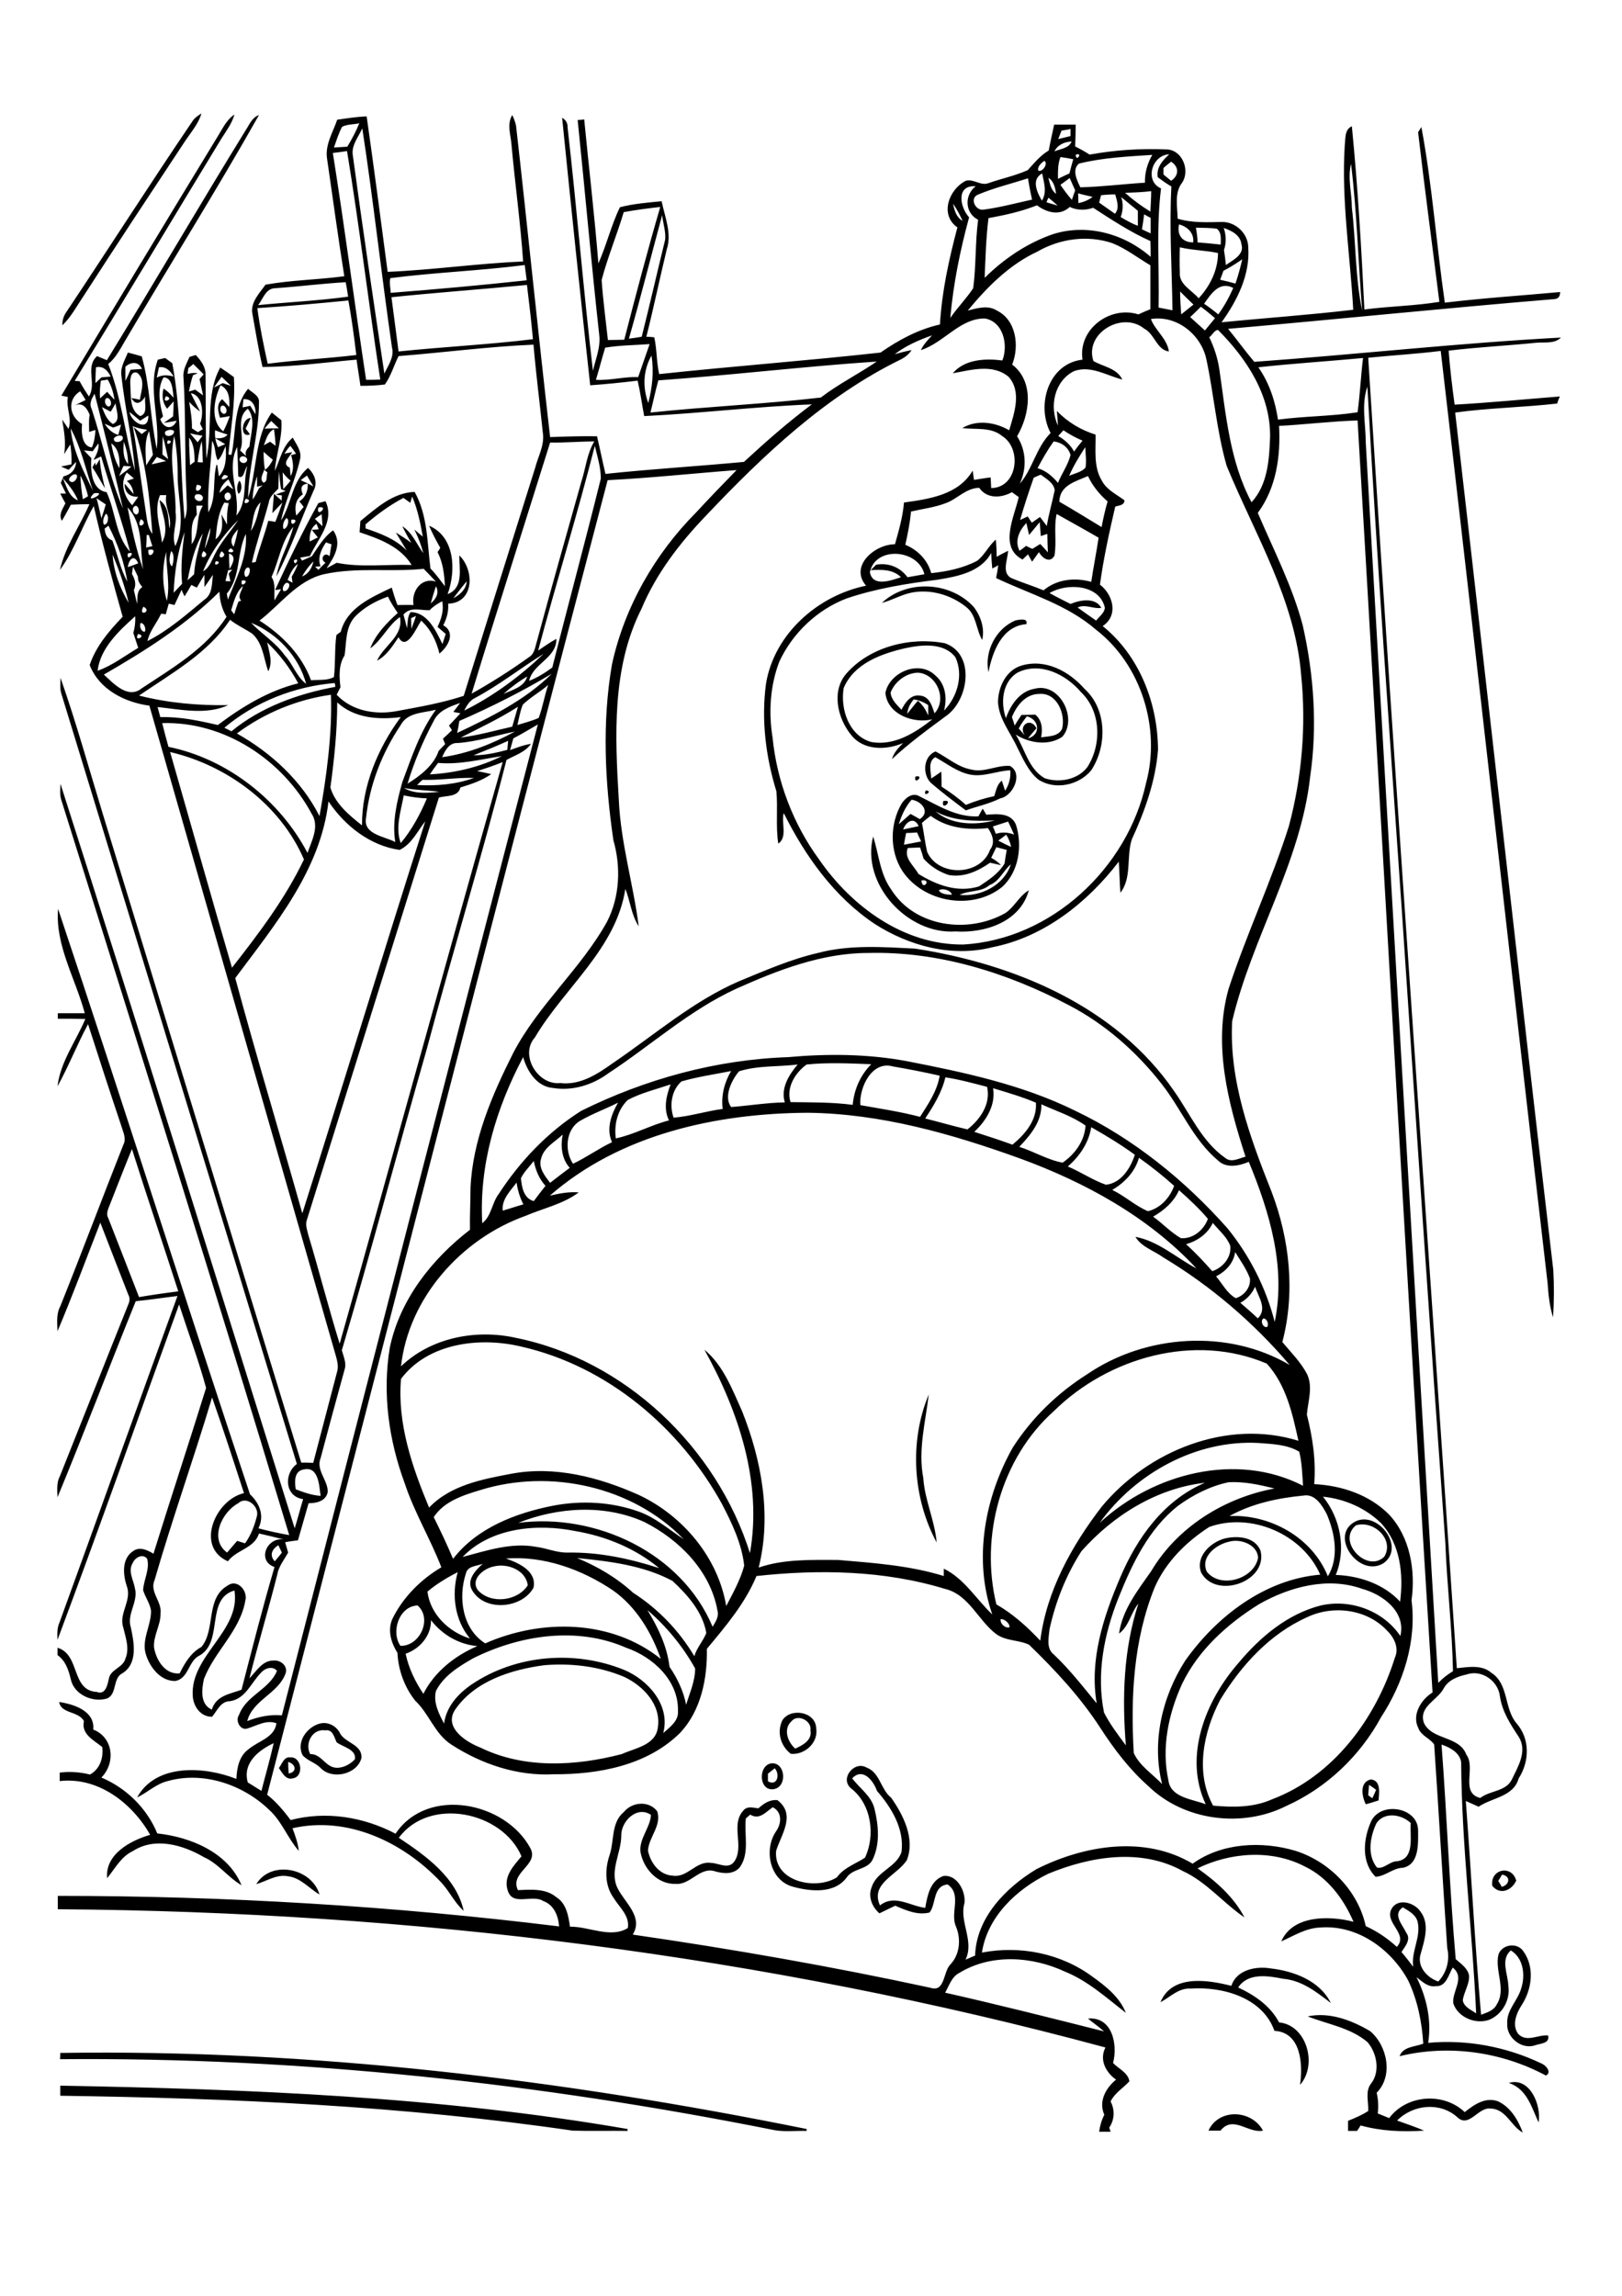 <?xml version="1.0" encoding="utf-8"?>
<!-- Generator: Adobe Illustrator 21.0.2, SVG Export Plug-In . SVG Version: 6.00 Build 0)  -->
<svg version="1.2" baseProfile="tiny" id="Layer_1" xmlns="http://www.w3.org/2000/svg" xmlns:xlink="http://www.w3.org/1999/xlink"
	 x="0px" y="0px" viewBox="0 0 595 842" overflow="scroll" xml:space="preserve">
<g>
	<path d="M443.3,781.4c3.8-8.3,15.9-7.7,20,0c-5.5,1.1-10.9-5.8-15.6,0C446.3,781.4,444.8,781.4,443.3,781.4 M22.1,764.9
		c69.6,1.3,139.3,4,208.1,15.9l0,0.7c-6.7-0.1-13.4,0.1-20.1-0.1c-62.3-9.1-125.2-11.9-188-12.8C22.1,767.4,22.1,766.1,22.1,764.9
		 M553.5,763.9c7.7-2.3,12,8.2,10.9,14.5C561.8,772.8,560.2,766.2,553.5,763.9 M22.1,752.9c92-1.4,183.8,9.7,273.8,27.9l0,0.7
		c-4-0.1-8,0.4-11.9-0.3c-86.2-17.2-174-26.8-262-26C22.1,754.5,22.1,753.4,22.1,752.9 M479.7,739.5c8-1.7,16.1,1.4,22.9,5.4
		c6.3,5.3,8.6,16.4,2.4,22.6c0.6,2.5,0.7,5.1,0.4,7.6c1.4,0.6,2.8,1.1,4.2,1.7c6.4-8.6,19.9-9.6,27.7-2.2c3.4-2.7,7.5-5.6,12.1-4
		c4.7,2.1,7.5,6.9,9.2,11.5c-4.3-2.3-6.1-8.6-11.7-8.8c-4.7-0.7-8,7.4-12.4,3.1c-6.3-5.6-16.2-4.6-22,1.3c3.3,1.2,6.7,2.3,9.9,3.7
		c-7.9,0.5-15.7,0.2-23.3-1.9c-0.3,0.5-0.9,1.5-1.3,2c-1.1,0-2.2,0-3.3,0c0-1.2,0-2.5,0-3.7c2.5-1,5.1-2.1,7.4-3.6
		c0.2-3.3-1.2-7.2,1-10c3.5-4.4,2.2-11.3-1.3-15.3C495.3,743.6,487,742.4,479.7,739.5 M451.7,728.3c1.9-5.9,9-7.3,14.4-6.4
		c8.6,1,18,4.5,22.1,12.7c-5.2-4-10.6-8.3-17.5-8.9c-5.6-1.1-12.9-2.3-16.5,3.2c6,2.8,11.8,6.7,15,12.8c10.2,1,14.2,15.6,7.7,22.9
		c1.1-7.5,0.4-19.3-9.4-19.8c-4.3-12.2-19-16.3-30.7-15.5c-4.4-0.3-7.5,3.1-11.1,5C429.9,724,443.1,726.1,451.7,728.3 M551,687.5
		c-0.3,0.6-1,1.7-1.4,2.3c0.3,0.5,1,1.6,1.3,2.2C553.8,691.2,554.3,688.1,551,687.5 M547.4,691.6c-0.8-6.2,7.2-7.8,8.8-1.9
		C554.5,693.4,550.2,695.1,547.4,691.6 M94,691c5.5-9,20.4-5.9,23.2,3.8c-3.9-2.3-7-6.2-11.6-6.7C101.4,687.3,97.9,689.9,94,691
		 M504.9,668.7c-2.3,4.9-3.5,11.6,0.2,16.2c2.5,0.7,4.7-2.3,7.4-2.3c6.7-0.9,4.6-9.3,5-14C514.1,665.3,507.7,664.4,504.9,668.7
		 M503,667.9c3.6-7.4,17.2-5.1,17.2,3.4c0,4.8,0.5,12.5-5.6,13.7c-3.7,0.1-6.3,3.1-10,3.3C499.2,682.9,500.1,674.3,503,667.9
		 M502.2,654.6c-0.1,1.3-0.2,2.5-0.3,3.8c0.4,0.3,1.1,0.8,1.5,1.1c0.5-1,1-2.1,1.4-3.1C503.9,655.7,503,655.1,502.2,654.6
		 M501,661.7c-1.4-2.9-2.4-8,1.8-9.1c3.9,0.3,3.1,5,2.9,7.7C504.1,660.8,502.6,661.3,501,661.7 M284.2,648.5c-0.8,0.7-1.7,1.3-2.5,2
		c0,0.7,0,2.1,0,2.8C285.2,655.2,286.2,650.7,284.2,648.5 M282.9,646.7c5.3-0.6,6.1,8.9,0.7,9.5
		C278.3,656.7,278.1,647.5,282.9,646.7 M105.7,646.2c0,1.4,0.1,2.8,0.2,4.2C109.1,649.9,108.5,646.9,105.7,646.2 M102.3,648.4
		c1.2-1.5,1.8-4.2,4.2-3.9c4.2-0.3,5.1,7.1,0.9,7.7C104.8,652.9,103.5,650.1,102.3,648.4 M113.8,643.3c4.1-0.1,5.5,4.7,9.4,5
		c2.6,0.2,5.2-1.2,7-3.1c0.6-3.6-4.4-4.5-6.7-6.2c-0.9-1.8-1.4-4.9-4.2-4.4C114.6,633.9,111.7,639.4,113.8,643.3 M117.8,632
		c2.9-0.5,5.8,1.2,7,3.8c2,3.5,8.1,4,7.8,8.9c-1.5,6-10.7,8.2-15,3.7c-1.9-2-4.8-2.6-6.6-4.7C108.5,638.8,112.8,633,117.8,632
		 M290.3,631.3c-3.1,2.9-1.3,7.6,1.4,10c2.7-1.2,6.3-3.1,5.6-6.7C297.9,631.1,292.6,628.4,290.3,631.3 M287,630.9
		c3-4.7,12.2-3.2,12.4,2.9c0.9,5.3-4.2,9.9-9.3,9.4C286.3,640.3,284.9,635.2,287,630.9 M21.7,624.2c5.4,0.8,13.2,3.3,12.5,10.1
		c7.4,2.9,8.3,12.2,3,17.6c9.2,3.9,16.7,11.3,20.5,20.5c12.1,1.3,25.9,6.9,30.9,19c-5-2.9-8.4-7.9-13.8-10.3
		c-7.7-4.5-18-7.5-26.1-2.2c-4.3,2-6.5,6.4-9.4,9.9c-0.8-8.8,8.6-13.8,15.8-15.9c-6.7-11.7-19.1-21.3-33.2-19.7c0-0.8,0-2.4,0-3.1
		c3.7-0.5,7.5-0.2,11.1,0.7c3.7-2,5-6.2,4.5-10.1c-3.1-2.5-7.8-4.7-6.7-9.5C28.7,627.4,22.4,628.6,21.7,624.2 M450.9,565.4
		c-4.8,1-10.7,5.6-8.2,11c5,6.4,17.4,2.7,18.8-5.1C461.3,566.5,455.1,564.2,450.9,565.4 M449,564.3c4.7-1.2,11.3-0.8,13.4,4.4
		c2.8,11.4-16.4,18-21.8,8C438.5,570.9,443.9,565.8,449,564.3 M497.4,559.4c-7.2,5.9,4.1,17.7,10.4,11.5
		C511.6,564.6,503.9,557.4,497.4,559.4 M497.6,557.8c8.2-3.4,18,9.8,9.9,15.5C498.4,578.9,487,562.7,497.6,557.8 M343.6,565.7
		c-8.8-16.3-10.1-37.1-2.9-54.3c-1.2,10.2-4,20.4-2,30.7C339.2,550.1,342.9,557.6,343.6,565.7 M350.5,341.6
		c-17.7,1.2-34.7-17.5-30.2-34.8c2.1,6.5,2.5,13.7,6.6,19.4c8.7,13.9,28.4,16.4,42,8.6c3.3-2.3,5-6.2,8.5-8.3
		C374.3,338.1,361.3,342.3,350.5,341.6 M364.5,297.3C365.1,297.8,365.1,297.8,364.5,297.3 M346,293.8
		C350.3,292.9,345.1,298,346,293.8 M344.4,326.5c0.6,1.4,3.3,1.7,4.8,1.6C348.7,326.5,345.9,325.6,344.4,326.5 M338,322.9
		C338.3,327.1,342.1,322.2,338,322.9 M363,324.6c-3.1,2.7-7.4,1.8-11,3.6c7.7,0.8,16.3-3.5,18.8-11.2
		C368,319.3,366.7,323.2,363,324.6 M333,311c-1.5,3.8,2.3,6.5,3.9,9.5c6.7,4.1,14.3,7,22.2,4.6c3.6-2.4,7.1-4.6,9.4-8.4
		c0.2-1.7,0.5-3.3,0.8-5c-1.3-0.3-2.6-0.7-3.8-1c-0.6,1.3-1.3,2.6-1.9,3.9c1.3,0.7,2.6,1.6,3.6,2.7c-1.3-0.3-2.7-0.6-4-0.9
		c-4.5,3.1-9.6,5.5-15.2,4.5c-3.6-1.2-6.7-3.2-9.2-6c-0.4-1.4-0.8-2.7-1.3-4.1C336,310.9,334.5,310.9,333,311 M366.2,308.3
		c1.5,0.8,3.1,1.6,4.7,2.3c-0.3-1.6-0.9-3.1-1.8-4.5C368.1,306.9,367.2,307.6,366.2,308.3 M332.4,305.5c-0.3,1.4-0.6,2.9-0.8,4.3
		c2.1-0.4,4.2-0.8,6.3-1.2c-0.5-1.1-1-2.2-1.5-3.3C335,305.4,333.7,305.5,332.4,305.5 M364.2,303.1c0.4,0.9,0.8,1.8,1.1,2.7
		c2.2-0.7,4.5-0.6,6.7,0.3c-0.7-1.6-1.4-3.2-2.2-4.8C368,301.9,366.1,302.5,364.2,303.1 M331.3,304.2c1.9-0.4,3.8-0.8,5.7-1.2
		C335.4,299.4,332.4,301.2,331.3,304.2 M341.4,299.2c-1.1,0.8-2.2,1.7-3.2,2.6c0.7,3.5,1.1,7.1,1.9,10.6c4.1,9.3,19.7,8.9,23.1-0.8
		c2-2.6,0.8-5.6-0.8-7.9C355.1,304.5,347.4,303.7,341.4,299.2 M343.2,297.6c5.9,5,14.5,5.1,21.7,3.3
		C357.4,301.2,349.9,301.2,343.2,297.6 M334.4,293.3c-2.3,2.6-3.7,5.8-4.7,9c1.4-1.3,2.9-2.5,4.3-3.8c1.1,0.6,2.2,1.2,3.4,1.9
		C341.4,297.8,338.1,293.8,334.4,293.3 M330.7,294.8c1.3-2.1,4-4.3,6.5-2.8c6.9,3.4,13.7,7.8,21.7,7.4c0.5-0.9,1-1.9,1.6-2.8
		c0.3,0.5,1,1.6,1.3,2.2c3.9-0.3,9.1-0.8,10.9,3.7c2.4,7.6,1.1,17.2-5.1,22.8c-10.9,8.8-28.9,5.7-36.6-5.9
		C326.3,312.1,326.4,302.2,330.7,294.8 M339.6,289.9C342.7,290,338.2,292.8,339.6,289.9 M335.8,284.8
		C339.5,284,335,288.4,335.8,284.8 M341.6,285.5c1.3-0.8,2.5-1.7,3.7-2.5c0.1,1.8,0.1,3.7,0.1,5.5c3.1,2,6.2,4.2,8.9,6.7
		c3.4-1.4,6.9-2.5,10.4-3.2c0.7-2,1-4.3,2.8-5.7c0.3,0.9,0.9,2.8,1.2,3.7c1.5-2.3,2.1-4.8,1.9-7.5c-4.9,0.2-9.7,2.5-14.6,1.6
		c-4.8-0.9-8.7-4.1-12.9-6.4C340.3,279.2,341.5,282.9,341.6,285.5 M341.8,287.4c-3.6-3-3.2-10.1,1.4-11.8c4.3,2.2,8.1,5.7,13,6.6
		c4.8,1.3,9.5-1.7,14.3-1.3c5,2.8,1.1,11.1-3.6,11.9c-4,2-8.4,2.9-12.6,4.4C350,294,345.8,290.8,341.8,287.4 M373.7,267.2
		c0.8,0.8,1.5,1.7,2.2,2.5c-2.5-3.8,2.3-6.8,4.3-2.6c-1,1.2-2.1,2.4-3.1,3.7c4.8-1.3,4.2-6.9-0.4-8.1
		C375.6,264.1,374.5,265.6,373.7,267.2 M381.2,254.5c-5,0-8.3,4.3-10,8.5c0.3,0.8,0.8,2.3,1,3.1c0.8-1.3,1.6-2.6,2.5-3.9
		c1.7,0,3.4-0.1,5.1-0.1c2.5,2.1,2.7,5.3,2.1,8.3c2.7-0.4,6.3-0.2,7.7-3.1C391,261.9,387.7,253.9,381.2,254.5 M373.4,246.6
		c-5.8,3.4-6.4,11.1-4.4,16.8c1.7-4.9,5.1-9.9,10.5-10.8c9.2-2.5,16,11,10.2,17.6c-5.1,3.5-12.2,2.3-17.1-0.8
		c3.4,5.4,4.7,12.6,10.6,16c5.3,1.8,12.2,0.6,15.7-4.1c5.3-8.3,5-20.4-2.3-27.4C391.1,247.4,381.7,242.6,373.4,246.6 M374.7,244.1
		c8.7-2.6,17.4,2,23.1,8.5c8.3,7.5,8.4,20.9,2.5,29.9c-4.5,5.5-13.3,7.4-19.4,3.4c-3.7-3-5.6-7.6-7.7-11.7
		c-2.5-5.5-6.7-10.4-7.1-16.6C366.1,252.1,369,245.8,374.7,244.1 M335.2,256.5c-1.3,1.5-2.2,3.2-2.4,5.3c1.3-1.6,2.5-3.2,3.9-4.8
		c1.7,1.4,2.9,3.3,3.8,5.4c0-1.3,0-2.5,0-3.8C338.9,257.5,337.1,256.8,335.2,256.5 M326.7,254c0.2,2.6,2.3,4.5,4,6.3
		c1.3-2.6,3.4-5.7,6.7-5.2c3.5,0.2,4.5,3.8,5.4,6.5c4.8-5.1,0.8-14.5-6.1-14.9C332.4,246.8,328.2,250,326.7,254 M332.2,237.7
		c-8.8,2-18.9,5.6-22.7,14.6c-1.3,7.6,1.8,17.4,10,19.8c8.4,1.6,16.2-3.3,22.5-8.3c-6.9,1.7-16.5-1.8-17.2-9.7
		c1.5-7.6,12.4-12.2,18.3-6.4c3.8,3.2,4.4,8.4,3.2,12.9c4.9-5,7.2-13,4.2-19.5C346.4,235.6,338.2,236.4,332.2,237.7 M310.5,247
		c8.7-9.9,23.5-13.5,36.1-11.1c11,3.8,8.9,20,1.1,26.2c-7,5.2-14.1,10.3-20.5,16.3c0.7-2.4,2.4-4.2,4.1-5.9
		c-6.3,2.7-14.6,2.8-19.1-3C307.2,263.4,304.9,253.4,310.5,247 M362.6,246.5c-1.6-7.6,2.8-16.1,10-19c1.3-0.2,4.6-1,3.9,1.4
		C367.6,229.6,364.1,238.9,362.6,246.5 M323.5,221.1c9.3-8.7,25.2-7.8,33.7,1.5c2.6,3.4,4.1,7.9,3.1,12.1c-2.3-3.9-2.1-9.2-5.9-12.1
		c-5.6-4.5-13.3-6.7-20.3-5.2C330.4,218.2,327.1,220.2,323.5,221.1 M87.8,176.3c1.1,0.9,1,4.1-0.3,4.8
		C86.7,179.7,86.9,177.7,87.8,176.3 M35.1,170.8c0.4-0.6,1.2-1.8,1.5-2.4c0.2,3.7,1.1,7.2,1.9,10.7c-1.6-2.6-2.9-5.2-4.6-7.7
		c0.3-0.6,0.7-1.2,1-1.8L35.1,170.8 M91.7,159.3c-3.8,1.6-3.2-6,0.3-6c-0.6,1.3-1.3,2.6-1.9,3.9C90.7,157.9,91.2,158.6,91.7,159.3
		 M515.9,708.9c1.8,2.4-0.5,5-1.8,7c1.5,1.7,2.9,3.6,4.3,5.4c-0.8-5.7,3-11,1.6-16.6c-0.7-2.6-3.3-3.9-5.4-5.2
		C510.7,702.1,514.5,705.9,515.9,708.9 M312.6,652.2c2.8,3.7,7.1,6.5,8.2,11.2c1.5,6.1,2.1,13-0.8,18.8c-1.9,3.5-7,3-9.3,6.2
		c-4.5,6.3-13.5,5.3-20,3.5c-8.4-2.4-10.6-13.6-6-20.3c2-2.8,2.3-7-1.2-8.8c-2.6,1.7-4.9,4.8-8.3,2.7c-0.5,0.5-1.1,0.9-1.6,1.4
		c-0.7,5.9,1.5,12.7-2.2,17.9c-2.3,2.7-6,2.4-9.1,1.5c-5.6-1.8-9,5.1-14.5,4.6c-6.5,0.2-11.6-5.4-12.8-11.4c-0.8-5,3.5-9,3.8-13.9
		c-5.1-3.5-11,2.3-10.9,7.6c0,6.5-4.5,13-1.3,19.4c2.7,5.3,9.5,10.5,5.5,16.9c36.6,5.3,73.1,11.7,109.2,19.5
		c5.3,1.8,4.7-5.7,7.2-8.4c3.6-3.7,4.1-9.4,2.2-14c-2.3-5,2.3-11.8-3.1-15.5c-5.5,0.6-4.1,7.1-6.6,10.3c-4.4,1.1-8.7-0.8-12.6-2.5
		c-1.9,0.9-3.9,1.9-5.8,2.8c-2.7-2.3-4.3-6.2-2.8-9.7c1.8-5.7,9.1-7.2,10.9-12.8c1.1-8.5-3.7-16.3-9-22.4
		C320.5,653.3,316.6,648,312.6,652.2 M528.8,639.8c2,26.2,2.9,52.5,5.2,78.7c1.9,1.7,4.4,3.3,4.9,6c0.2,3.2-1.9,6-2.3,9.1
		c0.4,2.5,3.1,3.5,4.9,4.8c-1.4-30.7-5.3-61.4-5.5-92.1C535.5,642.8,532,640.9,528.8,639.8 M90.9,653.7c1.7,1,3.3,2.1,5,3.1
		c1.5-5.9,3.2-11.7,4.5-17.5C94.8,641.9,88.9,646.6,90.9,653.7 M538,614.1c-3.2,0.7-6.7,2-8.4,5.1c-2.3,4.4-9.2,6.6-7.3,12.6
		c3,6.5,13,4.7,15.6,11.7c3.6,4.8-2.4,14,5.1,15.9c3.6-2.8,9.4-2.3,11.6-6.8c2.3-4.8,5.7-10.3,2.6-15.5c-3.1-4.7-6.2-9.4-7-15.1
		C549.5,616.4,543.5,612.2,538,614.1 M199.7,610.7c-12.1,1.6-25.6,5.8-32.8,16.4c-4.2,6.5,4.1,11.8,9.3,13.8
		c16.1,7.9,35,6.8,51.9,2.4c4.8-2.2,12.3-3.2,13.2-9.6c1.4-8.4-5.3-15.4-12.3-18.7C219.8,611.1,209.6,609.9,199.7,610.7
		 M173.5,608.2c-5.2,3-10.8,6.4-13.6,12c-1,4.3,1.1,8.3,3,11.9c0.8-6.2,5.2-11,10.2-14.4c16.2-10.9,37.8-12.6,55.8-5.3
		c8.9,3.7,17.1,13,14.4,23.2c2.4-2.2,5.7-4.4,5.4-8.1c0.3-11.1-9.1-19.8-19-23.2C211.7,596.4,190.7,599.6,173.5,608.2 M158.1,594.2
		c0.1,5.7-4.1,10.5-9.3,12.3c1.1,5.3,3.5,10.2,6.5,14.7c4.1-8.1,11.6-14,19.8-17.5C168.4,603.1,162.3,599.6,158.1,594.2
		 M367.1,593.8c-0.4,1.5,1.6,3.5,3.2,3C370.5,595.4,368.5,593.7,367.1,593.8 M479.5,593.1c-13.7,6.1-24.2,17.7-31.9,30.3
		c-6.1,11.7-9.3,26.6-2.6,38.8c7.3,0.7,14.9,0.7,21.6-2.3c22.5-8.5,38.1-29.6,45.1-52c1.7-3.7-0.5-7.7-3.2-10.2
		C501.2,590.1,488.9,588.6,479.5,593.1 M237.5,590.5c3.9,6.4,7.2,13.2,8.1,20.8c2.9,4.2,5.1,8.9,6.1,13.9c1.3-4.3,3.3-8.7,3.3-13.3
		C250.5,603.8,244.5,596.5,237.5,590.5 M146.9,603.6c7.1,0.2,11.8-9.9,6.3-14.8C146.4,589,143.3,598.5,146.9,603.6 M461.9,588.3
		c-11.6,7.2-22.3,16.8-28.3,29.3c-5,11-7.6,23.4-5,35.3c0.8,6.4,8.8,6.9,13.7,8.8c-8.3-17.6,0-38.1,12-51.8c7.9-9.5,18-18,30.2-21.1
		c10.9-2.5,22.9,1.9,29.2,11.2c2.1-8.9-6.4-15.2-14-17.3C487.1,578.2,473.2,581.9,461.9,588.3 M156.8,583.7
		c1,8.3,7.9,14.9,15.6,17.2c-5.6-6.7-6.8-16-4.5-24.3C163.9,578.6,160.2,580.9,156.8,583.7 M181.1,574.5c-3.7,0.7-8.8,4.8-5.7,8.8
		c4.8,5.1,14.5,3.9,18.2-1.9C192.9,575.8,186.1,573.2,181.1,574.5 M211.7,571.4c7.5,3.1,14.5,7.2,20.5,12.7
		c9.2,5.9,16.9,13.9,22.5,23.3c0.9-3.1,3.2-5.5,4.4-8.5c-1.3-7.7-6.9-14-12.4-19.1C236.1,574.1,223.7,572.6,211.7,571.4
		 M185.6,571.6c4.7,1.6,11.4,4.6,10.1,10.7c-4.2,7.6-17.7,8.9-22.4,1.1c-2.4-3.8,1.1-7.5,3.8-9.9c-2.1,0.9-5.6,0.7-6.2,3.6
		c-2.9,8.8-1.3,20.3,7.1,25.6c20.6-9.1,46.3-8.8,64.4,5.7c-3.4-9.7-9-19.1-17.5-25.1C213.5,575.6,199.5,570.5,185.6,571.6
		 M100.8,572.6c0.9-1.1,1.8-2.1,2.6-3.2c-0.4-0.9-0.9-1.8-1.3-2.7C99.8,568.1,98.7,570.4,100.8,572.6 M169.7,571
		c8.8-2.3,17.8-5.4,27-3.7c3.9,0.5,7.6,2.2,11.6,2.1c11.4-0.2,22.7,2.2,33.5,5.7c-8.8-7.3-19.6-11.7-30.8-13.6
		C197.1,558.7,180.1,560.2,169.7,571 M443.6,560c-8.4,5.4-15.9,12.8-20,22.1c-7.8,19.2-8.9,40.3-7.7,60.8c2.1,4.7,6.9,7.7,10.4,11.4
		c-3.9-15.4,0-32.1,8.5-45.3c11.5-16.2,29.2-29.8,49.5-31.5C477.8,562.6,458.9,554.5,443.6,560 M190.1,558.5
		c28.4-3.7,59.9,10.9,71.3,38.1c1.1-1.8,2.4-3.7,1.8-5.9c-2.6-14.6-14-26-26.8-32.5C221.8,551.6,204.7,552.7,190.1,558.5
		 M87.4,551.3c-6,3.2-10.8,13.2-4.1,18.1c1.2-1.4,2.5-2.9,3.7-4.3c0.7,0.2,2.1,0.7,2.9,0.9c2.1-2.9,3.4-6.3,4.3-9.8
		C95.3,552.6,90.5,548.4,87.4,551.3 M485.3,548.9c6.4,7.8,8.6,19.3,4.7,28.7c8.6,0.3,17.6,3.3,23.6,9.8c1.3-10,0.1-21.2-7.1-28.9
		C500.8,553,493.2,549.7,485.3,548.9 M451,556c15-0.7,30.4,7.9,36.1,22.1c4.2-6.9,2.6-15.8-0.4-22.8c-1.7-3.2-4.3-7.6-8.6-6.8
		C468.7,549.4,459.3,551.4,451,556 M396.7,568.9c-5.6,8.7-9.5,18.5-11.7,28.6c-0.3,3.1-1.3,7.1,1.6,9.3c5.8,5.5,10.7,11.8,15.7,17.9
		c-2.7-15.9,2.4-31.6,8.6-46.1c6.2-14.6,16-28.4,31.1-34.8C424.3,545.8,408.3,555.8,396.7,568.9 M432.2,552.2
		c-10.8,8.5-16.9,21.3-21.9,33.8c-5.3,13.3-8.2,27.9-5.3,42.1c2.2,4.3,5.1,8.1,8,12c-1.4-17.4-0.9-35.2,4.6-52
		c-2.8,3.4-3.4,8.3-7.1,11c1.2-8.7,6.9-15.9,11.8-22.9c9.6-16.2,26.9-26.9,45.2-30.3c-5.5-1.4-11.1-2.6-16.8-2.3
		C444,545,437.7,548.2,432.2,552.2 M176.1,546.5c-6.3,1.9-13.2,4.1-17,9.9c2.5,5,4.9,10.1,7.1,15.3c8.8-11.4,23-16.8,36.7-19.5
		c10.4-2,21.5-1.4,31.5,2.2c6.1,2.2,11.1,6.6,16.4,10.1C232,545.1,201.7,538.5,176.1,546.5 M111.5,538.9c-3.6,0.5-3.5,4.5-3,7.3
		c2.9,1.1,5.9,2.2,9.1,2.4C117.1,545,116.9,537.7,111.5,538.9 M403.4,558.5c19.5-18.1,50.1-26.2,74.6-13.6
		c-0.3-4.2-0.4-8.5-1.4-12.5c-4.5-2.7-10-2.8-15-3.2C438.8,528,416.5,540.3,403.4,558.5 M77.8,512.5c-6.7,22.4-14.6,44.5-21.1,67
		c-1.9,4.3,2.7,7.8,2.2,12.1c0.1,4.4-2.7,8.2-2.4,12.6c0.8,4.6,4,10,9.4,9.5c1.9-3.8,4.1-7.6,8-9.7c5.3-6.4,1.4-17.8,9.6-22.5
		c3.5-2.6,7.5,1.9,6.5,5.5c-1.9,11.1-11.3,18.6-15.2,28.8c-0.8,3.8-1.5,9.2,2.9,11.2c1.6-5.2,6.6-5.7,10.9-7.3
		c3.9-15,7.7-30.1,12.1-45c-6.6-2.3-2.8-11.1,3.4-10.1c-3-0.8-6-1.5-9.1-2.2c-1.7,5.5-8.2,5.9-11.4,10.2c-12.1-5.3-4.6-22.6,5.9-25
		C85.7,535.9,81.9,524.2,77.8,512.5 M386.6,517.5c-19.4,17.3-27.2,45.9-21.1,70.9c6.1,3.5,11.3,8.2,16.1,13.3
		c2.3-18.2,11.5-34.8,22.6-49.2c17-20.5,46-32.2,72.1-24.1c-2.2-10-4.5-20.5-11.6-28.3C438.2,488.8,406.6,497.8,386.6,517.5
		 M147.1,505.7c-1.4,16.4,4.1,32.3,10.3,47.2c7.8-8.2,19.5-10.4,30.1-12.4c15.9-3,32.1,1.2,46.7,7.7c16.3,7.6,29.2,23,32.2,40.8
		c2.5-4.8,5.2-9.6,6.6-14.8c-0.9-8.1-4.5-15.6-8.2-22.7c-15.4-27.9-41.9-50.4-73.4-57.6C176.2,490.2,157.1,492.4,147.1,505.7
		 M463.6,483.5c-1.6,0.7-0.2,3.8,1.3,3.1C465.5,485.5,464.8,483.8,463.6,483.5 M455,477.8c2.2,1.9,4.3,3.7,6.4,5.7
		c3.6-3.5,0.2-7.9-1-11.6C459.3,474.4,457.4,476.5,455,477.8 M453.1,459.2c-0.6,4.1-3.5,7.1-7,8.9c2.3,2.7,4,6.2,7.2,8
		c3.1-0.9,5.6-4,5.2-7.3C457.2,465.3,455,462.3,453.1,459.2 M435.1,456.3c3.4,3.1,6.5,6.4,9.6,9.9c3.9-1.3,7.1-5.1,6.6-9.3
		c-1.3-3.4-4.2-5.7-6.4-8.4C443,452.5,439.3,455.1,435.1,456.3 M432.5,436.5c-1.9,4.3-5.5,7.4-9.5,9.7c3.5,2.5,6.4,5.7,10.2,7.9
		c4.5,0.3,8.4-3,9.9-7.1C439.9,443.2,436.2,439.8,432.5,436.5 M184.4,444c2.5-0.7,5-1.6,7.6-2.3c-1.3-2.5-2.1-5.2-2.5-8
		C187.2,436.8,184,439.8,184.4,444 M191.1,432.1c0.3,3.3,1,7.4,4.7,8.4c1.4-1.9,2.8-3.7,4.3-5.6c-2.3-2.5-3.6-5.7-4.3-9.1
		C194.2,427.9,192.2,429.8,191.1,432.1 M417.8,424.6c-1.4,5.1-5.2,9.1-9.8,11.8c4.6,2.2,8.4,5.8,13.1,7.8c4.6-1.1,8.1-5,9.6-9.3
		C426.6,431.2,422.3,427.8,417.8,424.6 M40.3,441.8c-0.6,1.5-1.5,3.3-0.6,4.9c3.8,9.6,7.5,19.3,11.3,29c4.8-0.8,9.6-1.5,14.4-2.1
		c-5.6-17.4-11.5-34.8-17-52.2C45.6,428.2,43,435,40.3,441.8 M198.5,424.9c-1.1,3.4,1.4,6.4,3.3,8.9c2.4-1.9,4.8-3.7,7.2-5.5
		c-3-3.3-3.4-8-2.6-12.2C203.6,418.8,199.5,420.8,198.5,424.9 M400.3,413.4c-0.9,5.7-4.3,10.7-8.6,14.4c4.8,2,9.1,5,14,6.7
		c5.6-0.6,9-6.1,10.6-11C411.2,419.8,405.8,416.5,400.3,413.4 M201.7,438.5c3.5-0.8,7-1.5,10.6-1.2c-5.7,4.3-13,5.8-19.5,8.6
		c-23.5,8.4-42.9,30-45.7,55.2c10.9-10.5,27.4-13.7,41.9-10.5c40.2,8,73.9,40.2,86.1,79c4.6-25.9-4.2-52.1-16.7-74.6
		c6.9,5.7,10.2,14.5,13.8,22.5c7.2,18.1,10.9,38.3,6.1,57.4c9.3-3.2,19.4-2.8,29.1-2.8c13,1.1,26.2,2,38.8,5.9c0-0.7,0-2,0-2.7
		c7.5,3.6,11.9,11.2,17.8,16.8c-7-20.2-2.8-42.9,7.5-61.2c7-10.9,16.4-20,27.3-26.9c21.5-14.7,51.7-16.7,74.3-3.4
		c-13.2-15.5-28.8-28.9-46.3-39.4c-3.4-2.5-8-3.8-10.3-7.6c8.5,1.6,15,7.7,22.4,11.6c-17.6-18.9-40.8-31.6-64.9-40.4
		c-25-9-50.9-16.4-77.7-16.7C262.9,408.3,227.6,415.9,201.7,438.5 M382,405c0.2,6.3-4,11.3-8.1,15.6c5.4,1.7,10.4,4.8,15.9,5.8
		c4.5-3.1,8.1-8,8.4-13.6C393.3,409.3,387.5,407.5,382,405 M212.9,411c-5.4,3.1-5.9,11-2.7,15.8c4.9-2.3,9.4-5.6,14.3-7.9
		c-2.2-4.9-0.3-10.1,2.2-14.5C222.2,406.7,217.4,408.4,212.9,411 M364.3,399.1c1,6.2-2.5,11.9-6.9,16c4.7,1.5,9.3,3,14,4.7
		c4.6-3.8,9.1-9,8.6-15.4C374.8,402.2,369.6,400.7,364.3,399.1 M230.3,403.4c-3.8,3.6-5.1,9.1-4.4,14.1c6.7-1.4,12.8-4.9,19.5-6.6
		c-2.1-4.3-1-9,0.6-13.2C240.7,399.5,235.2,400.8,230.3,403.4 M346.8,395.1c-1.3,5.5-4.3,10.4-7.4,15.1c5.2,1.3,10.3,2.8,15.5,4
		c4.7-3.7,8.6-9.3,7.2-15.6C357.1,397.3,352,395.9,346.8,395.1 M250,396.6c-3.7,3.2-4.5,8.9-2.9,13.3c6.1-0.5,11.9-2.4,18-3.2
		c-0.6-4.9,0.6-9.7,3.1-13.9C262.1,394,255.9,394.9,250,396.6 M315.6,405.3c7.3,1.3,14.7,2.4,21.9,4.3c3-4.7,6.3-9.5,7.2-15.1
		c-5.7-1.3-11.4-2.4-17.2-3.4C319.7,388.9,315.1,399.1,315.6,405.3 M271.1,392.9c-2.8,3.3-5.7,9.4-2.9,13.1
		c6.6-0.5,13.1-1.6,19.7-1.7c-1.6-5.2,1.5-10.1,4.7-13.9C285.5,391.3,278,390.7,271.1,392.9 M295.9,390.4c-4.2,3-7.6,8.5-5.9,13.8
		c7.6,0.1,15.3,0,22.8,1c0.5-5.6,2.8-10.9,6.8-14.9C311.8,390,303.8,389.6,295.9,390.4 M270.1,362.6c-17.2,7.9-31.2,20.7-46.9,31
		c-5.8,4.3-13.2,6.6-20.4,5.4c-5.9-0.5-9.4-6.1-10.9-11.3c-9.9,18.7-16.2,39.6-15,60.9c3.4-2.6,3.5-7.4,6.1-10.8
		c7.8-12,18-22.7,30.2-30.4c23.6-11.7,49.6-18.8,75.9-19.7c14.5-1.3,29.3-1.2,43.7,1.5c21,4.1,42.2,8.6,61.5,18.1
		c21.4,10.2,40.3,25.5,56,43.2c8.1,10,14.1,21.8,17.3,34.3c4.2-20.1-1.9-40.3-9.5-58.7c-3.6,1.5-8.2,2.5-11.3-0.5
		c-9.1-7.6-13.5-19-20.7-28.1c-9.2-11.8-20.8-22-34.1-28.9c-22.6-11.9-47.9-19.8-73.6-19.1C301.5,349.5,285.3,355.8,270.1,362.6
		 M120.5,293.9c-2.9,25.2-19.6,45.2-34.2,64.8c7.8,28.9,16.5,57.5,24.6,86.3c15.2-47.9,29.8-96,45.1-143.8c-2.9,3.7-5,8.4-9.4,10.5
		C135.8,310.2,126.4,302.8,120.5,293.9 M148.1,291.7c-1,5.7-3.2,11.8-1.1,17.5c4.1-4.9,7.1-10.5,9.6-16.4
		C153.8,292.7,150.9,292.3,148.1,291.7 M148.2,289c3.9,2.3,8.7,1.8,13,1.4C156.8,289.8,152.5,289.8,148.2,289 M155,286
		c-0.7,0.6-1.3,1.2-2,1.9c7.1,0.4,14.2-0.2,20.9-2.6C167.6,285.1,161.3,286.2,155,286 M175,282.8c1.7,0.3,3.5,0.7,5.2,1.1
		c-3.4,2.4-7.4,3.7-11.3,4.9c-0.9,3.6-5.1,2.9-7.9,3.7c-16.1,51.6-32.3,103.2-48.4,154.8c-0.7,1.9,0.1,3.8,0.5,5.6
		c4,13.3,7.4,26.7,11.5,39.9c20.1-71,39.6-142.3,59.8-213.3C181.4,280.7,178.2,281.8,175,282.8 M160.7,279.8c-1.1,1.4-2.1,2.8-3,4.2
		c9.1-0.5,18.2-2.6,26.4-6.7C176.3,278.5,168.6,280.5,160.7,279.8 M62.4,275.8c7.6,26.4,15,52.8,22.7,79.1
		c9.8-12.5,19.5-25.3,26.4-39.7C102.9,295.2,83.4,280.7,62.4,275.8 M173.7,277c4.2,0,8.3-0.9,12.4-2c0.1-1.1,0.2-2.2,0.3-3.3
		C182.2,273.6,178,275.3,173.7,277 M167.9,272.5c-3.1-0.2-4.7,2.8-5.7,5.2c9.4-1.3,18.4-4.9,26.7-9.4
		C181.9,269.7,175.1,272,167.9,272.5 M188.3,270.8c-0.4,1.4-0.8,2.9-1.2,4.3c2.5-0.9,5-1.9,7.7-2.3c-2.2,3.1-5.9,4.2-9,5.9
		c-9.1,35.7-19.9,71-29.4,106.6c-10.5,36.6-20.2,73.4-31,109.9c0.6,2.3,1.8,4.7,1,7.1c-3,10.8-5.9,21.6-8.8,32.5
		c-1.8,4.4,2.9,8.3,2.6,12.5c-0.7,3.3-4.2,4-7,4c-1.3,4.5-2.6,9.1-3.9,13.6c-1.6,0.2-3.2,0.4-4.7,0.7c0.4,1.3,0.7,2.5,1.1,3.8
		c-1.5,2.7-3.5,5.1-4,8.1c-3.2,12.7-7,25.3-10.2,38c2.5-2.5,4.7-6.5,8.7-6.5c2.6-0.3,5.4,1.8,4.6,4.6c-2.6,7.5-12.1,9.8-14.1,17.6
		c4.1-1.6,8.3-2.5,12.7-2.1c31.1-121.2,62.3-242.4,93.9-363.4C194.3,267.4,191.4,269.2,188.3,270.8 M59.5,265.2
		c0.7,2.9,1.5,5.8,2.3,8.7c21.6,4.4,40.8,19.5,51,38.9c1.6-4.6,4.5-9.8,1.5-14.4C103.7,278.7,82.3,264.5,59.5,265.2 M147,265.9
		c-6.8,10.1-11.4,21.8-12.7,33.9c-1.3,6.2,6.7,6.9,10.7,9c-1.2-7.4,0.6-14.9,2.6-22c3.4-9.1,6.5-18.6,12.3-26.5
		C155.3,261.5,149.5,261.2,147,265.9 M169,270.5c6.4-0.8,12.6-2.6,18.9-4c0.7-2.4,1.4-4.8,2.1-7.3
		C183.3,263.5,176.1,266.9,169,270.5 M159.1,264.4c-3.9,7.3-7.2,15-9.6,23c4.6-2.8,9.7-6.8,11.4-12c0.8-0.9,1.6-1.7,2.4-2.5
		c-0.3-0.7-0.6-1.4-0.8-2c1.1-1,2.2-2,3.3-3.1c-0.3-0.4-0.8-1.3-1.1-1.7c1.4-1.5,2.8-3,4.2-4.5c-0.6-0.1-1.9-0.4-2.6-0.5
		c0.6-0.8,1.9-2.5,2.5-3.3C165.2,259.1,160.9,260.5,159.1,264.4 M123.7,257.6c0,10.5-1.1,20.9-2.5,31.2c1.7,5.9,6.9,10.2,11.6,13.9
		c-0.1-14.3,5.8-28.3,14.2-39.7C138.9,264,130.1,263.5,123.7,257.6 M86.9,269c12.6,7.1,23.7,17.3,30.3,30.3
		c2.6-14.6,4.7-30.2,4.2-44.5C109.1,256.5,96.9,261.5,86.9,269 M191.8,258.4c-1,2.4-1.4,5-2,7.5c2.6-0.8,5.3-1.5,7.8-2.6
		c1.5-3.9,2.1-8.1,3.5-12.1C198.1,253.8,194.6,255.7,191.8,258.4 M82.3,266.9c0.9,0.4,1.8,0.9,2.6,1.3c10.8-8.9,24.5-13.8,38.1-16.3
		c0-0.3-0.1-1-0.2-1.4C108.2,251.7,93.7,257.3,82.3,266.9 M184.7,254.5c3.2-1.5,7.6-2.5,8.7-6.4
		C190.3,249.9,187.4,252.1,184.7,254.5 M168.5,264.4c-0.2,1.5-0.5,2.9-0.8,4.4c12.3-5.8,24.9-12,34.7-21.7
		C191.5,253.6,180.2,259.3,168.5,264.4 M174.4,255.9c-2,0.9-3.2,2.8-4.1,4.7c10.7-5.3,20.5-12.6,29.1-20.8
		C191,245,183.2,251.2,174.4,255.9 M50.7,232.5C48.7,235.7,54.2,233.3,50.7,232.5 M92.1,228.4c4,4.2,9,7.2,12.4,12
		c3,3.2,4.2,7.7,7.8,10.4C109.6,240.7,101.7,232.3,92.1,228.4 M51.6,228.5c-0.6,1.1,0.2,3.3,1.5,3.2
		C53.7,230.7,52.9,228.4,51.6,228.5 M51,255.1c10.7,2.7,21.7,3.7,32.7,3.5c-7.9,3.7-17.5,1.6-25.9,0.7c0.3,1.2,0.7,2.4,1,3.7
		c7.2-0.2,14.2,1.3,21.1,2.9c8.9-6.7,18.6-12.6,29.5-15.3c-3-5.6-6.8-10.6-11.4-15c0.7,3.4,2.2,7.2,0.4,10.6
		c-1.7-4.7-1.9-10.4-6-13.9c-2.6-1.7-5.5-3-8-5C76.2,239.7,62.8,247,51,255.1 M35.8,246c5.4-1.9,10-5.5,14.9-8.4
		c-0.6-1.8-1.2-3.7-1.8-5.5c0.6-2,0.8-4,0.7-6.1C43.6,231.4,36.8,237.7,35.8,246 M150.8,226.7c0,1.3,0.1,2.6,0.1,3.9
		c0.6-1.6,1.2-3.1,1.7-4.7C152.2,226.1,151.2,226.5,150.8,226.7 M52.6,222.5C50.4,226.5,56.1,224.2,52.6,222.5 M157.6,223.8
		c-3.3,0.1-7.1-1.4-9.6,1.6c0.5,1.7,0.9,3.3,1.3,5c0.3-2,0.1-4.2,1.3-5.9c6.2,0,9.3,6.8,11.7,11.7c0.4-1.2,0.8-2.4,1.2-3.7
		c-1-0.9-2-1.7-3-2.6c1.4-2.9,2.4-6.1,1.7-9.4C160.5,221.4,158.9,222.4,157.6,223.8 M38.1,247.4c3.5,3.2,8.8,9.1,13.8,5.1
		c11.3-7.5,23.7-14.6,31.2-26.3c-1.7-2.8-2.5-6-2.6-9.2C68.1,229.3,53.2,238.7,38.1,247.4 M385,217.5c2.5,1.4,5.1,2.7,7.7,4
		c3.5-1.5,9.1-2.5,11.3,1.4c-2.7,0.6-5.8-1.5-8.7-0.1c2.2,1.6,4.5,3.2,6.8,4.8c1.1-1.5,3-2.7,3.2-4.7
		C403.4,214.3,391.4,213.7,385,217.5 M159.9,215c-0.7,2.1-1.3,4.2-1.9,6.3C159.9,219.7,161.3,217.5,159.9,215 M84.8,223.8
		c0.4,0.5,0.7,1,1.1,1.5c0.5-1.6,1-3.2,1.6-4.7c0.2-0.1,0.7-0.2,1-0.3c-1.6-1.6,0.3-3.6,0.6-5.4C86.5,217.3,85.8,220.7,84.8,223.8
		 M166.3,219.4c2.4-1.3,4.7-3.2,4.9-6.2C169.5,215.2,167.9,217.3,166.3,219.4 M104.9,213.8c-0.8,0.6-1.5,1.9-1,2.9
		C105.6,217.5,107.4,213.3,104.9,213.8 M88.7,212.9C87.9,216.5,92.3,212.3,88.7,212.9 M72.2,215.5c-0.7-0.3-1.3-0.6-2-1
		c-0.8,1.4-1.6,2.8-2.5,4.2c-0.3-0.6-0.9-1.8-1.1-2.4c-0.9,1.9-1.7,3.7-2.6,5.6c-0.7-0.2-1.4-0.4-2.1-0.5c-0.4,1.3-0.7,2.6-1.1,3.9
		c-0.4-0.1-1.2-0.2-1.7-0.2c-1.6,3.4-4.2,6.3-5,10c7.7-3.9,14.3-9.7,20.9-15.2c3-2,2.7-5.9,3.1-9.1c-1,1.5-2,3-3.1,4.5
		c0-1.5,0-3,0-4.5C74.1,212.3,73.1,213.9,72.2,215.5 M83.7,209.1c-0.3,1.3-0.7,2.7-1,4c0.4,0,1.3,0.1,1.8,0.1
		c-0.1-0.7-0.4-2.1-0.6-2.8c0.3-0.4,1-1.1,1.3-1.5C84.8,209,84.1,209.1,83.7,209.1 M118.8,210.6c-9.8,2.3-15.9,11.1-23.6,17
		c8.3,5.3,15.5,12.6,18.9,21.9c2.8-0.3,5.9,0.2,8.4-1.2c0.6-5.1,0.2-10.3,0.9-15.4c0.5-0.4,1.1-0.8,1.6-1.2
		c2.3-8.8,11.2-12.6,18.7-16.2c0.6,2.1,1.3,4.3,2.1,6.4c2,0,3.9-0.1,5.9,0c-0.9-5,2.8-10.3,8.2-8.6c-1.5-1.6-3-3.2-4.5-4.7
		C143.5,209.9,131,207.9,118.8,210.6 M90.3,208.4c-0.7,1-0.9,2-0.3,3.1C91.7,212.1,92.5,206.9,90.3,208.4 M48.8,207.8
		c-0.1,0.9-0.3,1.8-0.4,2.7c1.1,1.8,1.7,3.9,0.7,5.9c0.4,1.7,0.8,3.4,1.2,5.1c0.2-2.2-0.3-4.8,1.9-6.2c-0.9-1.1-1.7-2.3-1.6-3.8
		C50,210.2,49.4,209,48.8,207.8 M105.5,212.7c0.4,0.2,1.3,0.8,1.8,1c-0.1-0.6-0.2-1.7-0.3-2.2c0.9-1.5,1.7-3.1,2.3-4.7
		C107.4,208.2,106.4,210.5,105.5,212.7 M110.8,211.4c2.4-0.9,3.6-3.1,4.2-5.5C113.3,207.5,112,209.4,110.8,211.4 M107.8,205.5
		C107.9,208.5,110.5,204,107.8,205.5 M79.2,205.8C77.7,208.5,82.2,206,79.2,205.8 M46.9,208c1.3-0.5,2.6-0.9,3.8-1.4
		C49.2,203,47.2,205.2,46.9,208 M41.3,203.4c0.4,6.3,2.7,12.3,5.9,17.7C45.8,215,43.7,209.1,41.3,203.4 M84,203
		c0,1.9,0.1,3.8,0.2,5.7C85.2,207,87,203.9,84,203 M344,212.6c-11.3,1.4-22.6,3.2-33.5,6.9c-10.7,4.1-19.7,12.6-24.6,23.1
		c-3.4,8.8-4,18.6-2.5,27.9c1.6,16,7.5,31.6,17,44.6c11.9,17.3,31.1,31.5,52.9,31.3c32.3-1.8,60.3-28,67.1-59.2
		c5.5-20.1-1.8-43.5-18.4-56.3c-10.6-9.2-24.2-13-36.6-18.9c0.3-1.6,0.6-3.1,0.8-4.7c-0.5,0.3-1.6,0.9-2.2,1.2
		c-0.2-1.9-0.3-3.8-0.4-5.7C359.8,209.8,351.3,211.4,344,212.6 M319.1,209.9c1.1,5.5,7.7,3,11.4,1.8c-3-3-7.2-2.8-11.1-2.6
		c0.5-0.5,1.5-1.5,2-2c4.5-0.8,8.8,0.9,11.5,4.6c2.1-0.4,4.1-0.7,6.2-1.1C336.8,201.3,321,200.2,319.1,209.9 M61.2,220.4
		c1.3-5.9-0.3-12-0.2-18C59.4,208.2,59.5,214.5,61.2,220.4 M46.9,203C46.2,206.7,50.5,201.7,46.9,203 M81.2,202.2
		C78.7,206.2,84.5,203.9,81.2,202.2 M74.6,202.1C72.2,206.1,77.9,203.9,74.6,202.1 M62.8,202.1c-0.6,1.6-1.1,4.6,0.3,5.6
		C63.7,206.2,64.1,203.2,62.8,202.1 M54.4,201.7C54.1,206.5,58.9,200.5,54.4,201.7 M84.7,201.1C81.5,203,87.8,203.1,84.7,201.1
		 M119.6,198.9c-1.8,2.6-3.2,5.7-2,8.8c-0.5,0-1.5,0.1-2,0.1c0.4,0.4,0.8,0.8,1.2,1.2c0.8-0.9,1.7-1.8,2.6-2.6
		c-2.3-1.3-0.4-4.3,1.5-2.4c0.2-1.5,0.5-2.9,0.7-4.4C121.1,199.5,120.1,199.1,119.6,198.9 M83.2,217.7c0.1,0.7,0.3,1.5,0.4,2.2
		c3-7.7,7.2-15.5,6.6-24.1C86.8,202.7,88.4,211.5,83.2,217.7 M68.8,212.8c0.8-0.7,1.6-1.4,2.4-2.2c0.3-5.2,1.9-10.1,3.2-15
		C71.3,200.9,70,206.9,68.8,212.8 M53.8,196.2c0,1.5-0.1,3.1-0.2,4.6c0.6-0.1,1.8-0.4,2.3-0.5c-0.5-1.4-0.9-2.8-1.3-4.1
		C54.4,196.2,54,196.2,53.8,196.2 M63.7,217.4c1-1.1,2.1-2.2,3.1-3.3c-0.6-6.4,0.1-12.7,0.9-19C65.2,202.2,64,209.8,63.7,217.4
		 M85.7,200.5c0.7-2.1,1.2-4.2,1.6-6.4C85.7,195.9,83.8,198.2,85.7,200.5 M75.1,201.3c1-2.5,2-5,2.1-7.7
		C76.1,196.1,75.5,198.7,75.1,201.3 M113.6,198.6c1-0.5,2-1,3-1.5c-0.7-0.9-1.5-1.8-2.2-2.8c0.6,0,1.9-0.1,2.5-0.2
		c-0.2-0.5-0.6-1.5-0.8-2C113.9,193.6,113.5,196.1,113.6,198.6 M38.4,193.8c0.1,2,0.8,3.7,2.8,4.4c1.9,5,2.9,10.4,5.5,15.1
		c-1.1-7.2-3.6-14-6.9-20.5C39.5,193,38.8,193.6,38.4,193.8 M377.5,196.2c-0.3-1.5-0.7-2.9-1-4.4c-2.6,2.8-4.4,6.5-2.5,10.2
		c0.6-0.4,1.8-1.3,2.4-1.8c0.8,0.4,1.6,0.8,2.3,1.1c1-0.6,1.9-1.2,2.9-1.8c0.9,1,1.9,2,2.8,3.1c-0.1-2.3-0.2-4.5-0.2-6.8
		c-0.8,0.3-1.6,0.5-2.4,0.8c-0.1-1.7-0.3-3.4-0.4-5.1C380.1,193.1,378.8,194.6,377.5,196.2 M106.9,190.6
		C106.3,194.3,110.5,190,106.9,190.6 M74.5,209.5c2.3-1.2,3.1-3.9,4.2-6c2.3-4.7,5.9-8.5,8.7-12.8C82.1,196,77.4,202.3,74.5,209.5
		 M105.1,190c-1,0.9-1.6,2.7-1.1,4C105.5,194,106.4,190.5,105.1,190 M51.7,190.4C49.3,194.5,55,192.3,51.7,190.4 M115.5,190.3
		c0.9,0.9,1.9,1.8,2.8,2.7c-0.1-1.5-0.2-3-0.3-4.4C117.2,189.1,116.3,189.7,115.5,190.3 M38.9,188.4c-0.8,1-1.4,2.7-0.8,4
		C39.8,192.6,40.1,189,38.9,188.4 M46.8,186.1c1.5,7.6,3.1,15.3,5.7,22.7C51.2,201.1,52.7,192.3,46.8,186.1 M116.8,186.1
		C115.7,190.3,121.1,185.3,116.8,186.1 M72,185.5c0.1,1.1,0.1,2.2,0.2,3.3c-2.6,3-1.7,7.2-1.9,10.8c3.1-4.2,1.3-9.8,4.1-14.1
		C73.8,185.4,72.6,185.4,72,185.5 M49.8,185.5c-1.6,0.3-1.3,2.9,0.2,3.2C51.4,188.4,51.1,185.7,49.8,185.5 M95.6,184.2
		c-2.9,2.8-2.7,7-3.6,10.6C94.1,191.6,94.7,187.8,95.6,184.2 M82.3,184.3c-2.4,4.1-2.8,8.9-3.2,13.5c2.8-2.3,2.6-5.9,2.1-9.2
		c0.7,1.3,1.4,2.5,2.1,3.8c-0.1-2.6,0-5.3,0.6-7.9C83.5,184.5,82.7,184.4,82.3,184.3 M35.4,182.7c0.7,2.4,1.2,4.9,1.8,7.4
		c0.6-1.7,1.1-3.4,1.6-5.1C37.7,184.3,36.6,183.5,35.4,182.7 M134.1,192.3c0,0.4,0,1.1,0,1.5c5.4,1.8,11,3.9,15.1,8.1
		c-1.3-2.2-2.7-4.4-4-6.6c1.9,1.2,3.9,2.4,5.7,3.8c-1.2-2-2.3-4-3.3-6.1c3.7,2.4,5.2,6.5,7.7,9.9c-0.8-3-1.9-5.9-3.3-8.7
		c0.8,0.7,2.3,2,3.1,2.6c-0.9-5-1.9-10-3.9-14.7c-0.2,0.6-0.5,1.7-0.7,2.3c-0.8-0.6-1.7-1.2-2.5-1.8
		C142.9,185.3,138.4,188.6,134.1,192.3 M90.2,182.9C88.1,186.2,93.6,183.6,90.2,182.9 M71.7,181.5c-1.4,1.6,2.1,3.4,2.7,1.4
		C74.7,181.5,72.7,180.8,71.7,181.5 M59.4,199c2.9-4.9,0-10.6-0.9-15.6c3.6,2.4,3.1,6.7,3.7,10.4c1-4.2-2-8-1.2-12.2
		c-0.6,0-1.7,0-2.3,0C56.3,187.2,58.9,193.3,59.4,199 M82.9,180.9c-1.2,0.8-0.2,3.5,1.3,2.3C85.4,182.4,84.3,179.8,82.9,180.9
		 M34.5,180.9C29.9,185.5,40.4,180.1,34.5,180.9 M347,184.5c-4.1,1.6-8.5,2.1-12.8,3.1c-0.4,4.1-1.2,8.2-2.1,12.2
		c4.6,1.9,8.2,5.6,9.5,10.4c5.8-0.6,11.6-1.8,16.8-4.5c2.8-2.1,4.2-5.5,6.9-7.8c0.2,2.1,0.3,4.2,0.3,6.3c1.4-0.8,2.8-1.5,4.2-2.2
		c-0.1,3.2-2.6,8.3,1.4,10.1c3.8,1.6,7.8,2.8,11.6,4.4c4.9-4.1,11.5-4.8,17.5-3.1c0.8-5.4,1.9-10.8,2.7-16.2
		c-5.1-3-10.3-5.8-15.4-8.7c-1.1,5.1,0.1,10.3-0.8,15.3c-1.7,3-4.5,0.8-5.7-1.3c-0.8,1.2-1.7,2.3-2.5,3.5c-0.4-0.7-1.1-2-1.5-2.7
		c-0.5,0.5-1.5,1.4-2,1.9c-8.8-4.5-3-15.7-1.4-22.9c-0.8-0.6-1.7-1.2-2.5-1.8c-3.9,2.2-9.2,2.5-12-1.6
		C354.3,179,351.2,183,347,184.5 M111.1,181.3c-2.8,1.8-3.1,4.8-2.4,7.8c0.9-1,1.8-2.1,2.7-3.2c-0.5-0.7-1-1.3-1.6-2
		c2.2-1.4,3.2-3.8,3.1-6.5C110.3,177.6,110.2,179.3,111.1,181.3 M72.2,177.8C70.5,182.7,76.5,177.9,72.2,177.8 M23,175.3
		c1.4,2.9,2.2,6.9,5.6,8.2C27.3,180.4,25.2,177.8,23,175.3 M80.5,180.8c1-0.9,2-1.8,3-2.8c0.5,0.4,1.5,1.1,2.1,1.4
		c-0.6-1.2-1.2-2.4-1.8-3.6C82.1,177.1,80.8,178.7,80.5,180.8 M388.6,184c5.2,3,10.4,6.2,15.5,9.3c0.6-3.2,1.3-6.3,2.2-9.4
		c-3-2.6-5.5-5.7-7.2-9.3C394.5,176.6,388.7,178,388.6,184 M92.7,183.2c0.9-1.3,1.6-2.7,2.3-4.1c0.3-0.3,1-0.8,1.4-1.1
		c-0.5,0.1-1.6,0.4-2.1,0.5c0-1,0-2.9,0-3.9C93.4,177.4,92.7,180.2,92.7,183.2 M29.5,174.4c0.1,2.9,0.4,5.8,0.9,8.7
		c0.5-0.3,1.4-0.8,1.9-1.1C31.7,179.4,30.8,176.8,29.5,174.4 M379.2,175.2c-1.8,5.1-3.5,10.3-5,15.5c0.9-0.4,1.9-0.9,2.8-1.3
		c0.4,0.6,1.1,1.7,1.5,2.3c1-0.7,2-1.4,3-2.1c0.8,1.1,1.7,2.2,2.5,3.3c0.7-4.4,2-8.7,2.9-13.1c-0.3-2.7-3.1-4.2-5.1-5.7
		C380.9,174.4,380.1,174.8,379.2,175.2 M112.6,174.4c-0.8,0.6-1.5,1.1-2.3,1.7c1.6,0.7,3.2,1.5,4.7,2.3
		C114.2,177.1,113.4,175.8,112.6,174.4 M103.9,179.4c0.9-1,1.8-2,2.7-3.1c-1.1-0.9-2.1-1.9-2.9-3.1
		C103.8,175.3,103.8,177.3,103.9,179.4 M82.2,174.2C78.9,177.6,86.5,174.5,82.2,174.2 M27.1,174c-1,0.3-2.7,2-1.1,2.7
		C27.7,177.5,29.5,173.4,27.1,174 M102.3,172.8c-0.1,2.1-0.1,4.2-0.2,6.4c-1.4,1.5-3.2,2.9-3.5,5.1c-2,7.4-4.5,14.6-6.2,22
		c0.4,0,1.1-0.1,1.4-0.2c1.3-5.1,3.3-10,4.6-15.1c0.9,0.1,1.7,0.2,2.6,0.4c0.9-2.3,1.8-4.7,2.6-7.1c-1.2,1.3-2.5,2.6-3.7,3.9
		c0.2-2.4,0.4-4.8,0.6-7.1c0.9,0.8,1.9,1.7,2.8,2.5c0-0.5,0.1-1.4,0.1-1.9l-2.3-0.3c1.2-0.5,2.4-0.9,3.7-1.3
		c-0.4-0.2-1.3-0.5-1.7-0.7C102.7,177.2,102.6,175,102.3,172.8 M46.5,173.3c-2.6,3.8-1,8.9,2,12c0.7-1,1.5-2.1,2.2-3.1
		c-3.1,0.1-5-1.5-5-4.8c0.8,0.9,2.5,2.8,3.3,3.8c-0.2-1.9-0.9-3.6-2.5-4.8c0.6-0.2,1.9-0.7,2.6-0.9C48.3,174.7,47.4,174,46.5,173.3
		 M96.9,172.3c-0.4,1.5-1.8,3.3-0.3,4.7c1.7-0.2,1-2.5,1.5-3.7C97.8,173,97.2,172.5,96.9,172.3 M45.3,170.9
		c-0.6,1.2-1.1,2.5-1.6,3.7c1.5-1.1,3.1-2.3,4.5-3.5C47.5,171,46,170.9,45.3,170.9 M88.1,167.8c-1,1.4,1.4,2.8,2.3,1.5
		C91.5,168,89.1,166.6,88.1,167.8 M57.5,167.6c-0.6,0.9-1.3,1.8-1.9,2.7c1.8-0.4,3.5-0.8,5.3-1.2C59.7,168.5,58.6,168.1,57.5,167.6
		 M97.2,172.3c1.3-0.9,2.2-2.3,2.9-3.7c-1.2-0.9-2.3-1.9-3.4-2.9C96.7,168,96.8,170.2,97.2,172.3 M86.7,189.1
		c4.1-4.9,2.4-12.2,4-18.1c-1.1,1.1-1.2,5-3.3,3.7c-0.1-3.6-0.2-7.2-0.4-10.8C82.9,172.1,88,180.6,86.7,189.1 M398.1,164
		c-2.2,3.4-4.3,6.8-5.9,10.5c2-0.9,4.5-1.3,6-3C398.6,169.1,398.2,166.5,398.1,164 M218.2,163.5c-6.4,25.2-14.1,50-20.8,75.1
		c2.2-1.5,4.3-3,6.7-4.3c0.1,7.1-8.6,9-10,15.4c3.1-1.2,5.9-3,8.5-4.9c5.8-23.1,12.1-46.2,17.8-69.3
		C220.4,171.3,219.1,167.4,218.2,163.5 M104.3,166.4c0.7-0.2,2.2-0.4,2.9-0.6c-0.9,1.7-4.1,4.4-0.9,5.7c0.1,0.8,0.2,2.3,0.3,3.1
		c1.4-2.4,0.9-5.2,0.2-7.7c0.4-0.1,1.3-0.3,1.8-0.5c-0.7-1-1.4-2-2.1-2.9C105.6,164.4,105,165.4,104.3,166.4 M40.8,162.6
		c0.6,3.1,1.3,6.3,3,9.1C44,168.5,43.7,164.6,40.8,162.6 M36.1,162.6c-0.5,0.7-1.6,2.2-2.1,2.9c-0.8-0.1-2.4-0.2-3.2-0.3
		c0.9,0.9,1.8,1.9,2.7,2.8c-0.3,4.5,0,11.6,5.6,12.5c3.3,7,3.3,16.1,8.6,21.8c-3.1-11.8-7.2-23.3-10.6-34.9c-0.7,0.3-2.1,1-2.8,1.3
		C35.4,166.7,36.4,164.8,36.1,162.6 M386.5,161.9c-2.2,3.1-4.1,6.4-5.9,9.8c3.1,0.9,5.5,3,7.5,5.4c1.4-3.5,3.7-6.6,4.6-10.2
		C392,164.1,389.4,162.2,386.5,161.9 M77.8,161.7c-0.4,8.7-1.8,17.4-1.4,26.2c3.1-5.2,1.5-11.7,3-17.4l0.3,0
		c0.2,1.4,0.4,2.8,0.6,4.2c2.8-3,2.7-7.2,2.5-11c-1,1.7-1.4,3.8-2.9,5.1C78.7,166.7,79.2,163.9,77.8,161.7 M72.5,169.5
		c0.5,0,1.4,0.1,1.9,0.1c-0.1-2.6-0.1-5.2-0.4-7.8C73.2,164.3,72.8,166.9,72.5,169.5 M45.4,162c-0.2,2.8-0.4,5.9,1.6,8.2
		C47,167.3,46.4,164.6,45.4,162 M201.8,162.3c-9.6,30.7-19.4,61.3-28.8,92.1c7.3-4.1,14.4-8.6,21.2-13.5c1.9-1.2,2.1-3.6,2.7-5.5
		c5.3-19.7,10.9-39.3,16.4-58.9c1.6-4.9,2-10.1,4.7-14.6C212.6,161.9,207.3,162.4,201.8,162.3 M69.4,160.5
		c-0.1,3.4,0.2,6.7,0.3,10.1c0.6-0.4,1.1-0.9,1.7-1.3C71.3,166.3,71.3,163.1,69.4,160.5 M61.6,161.5
		C60.2,164.3,64.6,161.6,61.6,161.5 M64.4,187.9c0.7,4.2-1.6,8.3-0.1,12.4c3.7-7.7,1.2-16.2,0.9-24.3c0-5.4-0.2-10.8-1.3-16.1
		C61.8,169.1,64.6,178.6,64.4,187.9 M59.6,166.7c0.5,0.4,1.6,1.3,2.1,1.7c-0.6-2.8-1.2-5.7-2-8.4C59.6,162.2,59.6,164.4,59.6,166.7
		 M41.8,160.7c-0.5,2.4,4.2,1.4,3.1-0.7C43.9,159.4,42.5,159.9,41.8,160.7 M69.7,158.9c0.9,1.1,1.9,2.2,2.8,3.3
		c0.6-0.8,1.2-1.6,1.8-2.4C72.8,159.6,71.2,159.3,69.7,158.9 M53.6,170.7c0.8-1.3,1.7-2.6,2.5-3.9c-0.5-2.9-0.9-5.8-1.4-8.7
		C52.8,162,53.5,166.5,53.6,170.7 M390.1,157.8c-0.6,0.7-1.3,1.4-1.9,2.1c2.4,1.4,4.5,3.3,5.8,5.7c1-1.4,2-2.7,3.1-4
		C394.7,160.6,392.3,159.3,390.1,157.8 M96.8,163.3c0.6-0.3,1.7-1,2.3-1.3c0.5,0.4,1.5,1.1,2,1.5c-0.1-2-0.3-4.1-0.6-6.1
		C98.2,158.5,97.6,161.2,96.8,163.3 M78.9,157.8c-0.2,2.2,0.2,4.3,1.1,6.2c0.9-0.4,1.7-0.7,2.6-1.1c-0.9-0.6-2.8-1.7-3.7-2.2
		c1.7,0.1,3.4,0.1,4.6-1.3C82,158.9,80.4,158.4,78.9,157.8 M60.6,158.3c-0.7,2.5,3.7,1.8,3.2-0.3C62.9,157.4,61.5,157.6,60.6,158.3
		 M25.9,157.1c0.8,8.1,4.7,15.7,8.2,22.9C31.5,172.4,29.8,164.2,25.9,157.1 M48.7,156.3c1.8,10.2,3.1,20.5,4.7,30.8
		c0.5,3,0.6,6.2,2.5,8.7c-1-13.2-2.3-26.7-6.9-39.2c1,0.9,2,1.7,3,2.6c0.7-0.5,1.3-1.1,2-1.6C52.2,157.4,50.4,157,48.7,156.3
		 M38.4,155.4c1.2,1.9,2.8,3.5,5,4.1c0.3-1.2,0.7-2.5,1-3.8c-1,0.4-1.9,0.8-2.9,1.1C40.5,156.3,39.5,155.9,38.4,155.4 M97,157.2
		c1.8-0.1,3.5-0.1,5.3-0.1c-0.9-0.9-1.9-1.8-2.8-2.7C98.6,155.3,97.8,156.3,97,157.2 M469.2,156.2c0.6,11.1-1,22.7-7.8,31.9
		c5.8,13.6,12.7,26.9,16.5,41.3c4.1,18.2,5.4,37.1,2.7,55.5c-3.5,31.6-21.4,59-28.6,89.6c-1.2,21.8,6.6,42.8,14.5,62.7
		c6.6,17.4,8.7,36.8,3.9,55c3.2,3.8,6.8,7.4,9.1,11.8c2.2,4.8,0.3,9.9-0.1,14.8c2.1,8.3,3.4,16.9,2.7,25.5
		c10.1,0.5,20.3,3.9,27.5,11.2c7.7,8.3,9.7,20.5,8.2,31.4c1.9,15.1-3,30.3-11.2,42.9c-7.7,14.2-20,25.9-34.7,32.5
		c-16.2,8.2-37.6,5.5-50.7-7.3c-6.9-6.1-12.5-13.5-17.5-21.2c-7.3-11.3-16.5-21.2-26.2-30.6c-3.7-1.8-8.3-1.3-11.9-3.8
		c-6.8-5-10.1-14.6-19-16.7c-22.3-6.8-46.2-7.2-69.1-4.7c-4.2,10.1-11.3,18.4-18.2,26.7c0.2,10.8-2.1,22.5-9.7,30.7
		c-12.1,12.1-30.1,15.4-46.6,15.3c-13.2,0.7-26.3-3.7-37.3-10.8c-6.2-3.9-8.2-11.3-13.4-16.2c-3.9-4.9-6.2-11.2-6.5-17.5
		c-2.3-3.7-3.7-8.2-1.9-12.4c3.9-8,10.4-14.5,18-19c-4-10.4-9.9-20.1-13.4-30.7c-5.9-15.9-8.3-33.2-5.5-49.9
		c3.7-17.6,15.4-32.4,29.4-43.2c-0.1-5.2,0.2-10.3,0.2-15.4c0.8-17.6,7.9-34,15.7-49.5c9.2-17.6,24.8-30.8,34.4-48.1
		c4.7-9.2,5.1-20.1,2.3-29.9c-3.1-21.3-4.2-43.2-0.5-64.5c4.6-21,15.7-40.4,30.8-55.6c4.9-5.3,9.9-10.5,14.9-15.6
		c-15.8,1.2-31.5,2.9-47.3,3.7C180.8,336.6,139.5,497.5,98,658.2c3.3,2.6,6.1,5.9,8.6,9.3c12.9-3.4,26.7-1.2,38.5,5
		c11.7-17.5,40.4-11.7,49.5,5.4c3.2,6.1-7.8,8.8-4.6,15.3c4.8-0.2,10.2-0.7,14.1,2.6c3.7,2.3,4.4,6.9,5,10.8
		c7-0.1,14.9,4.4,21.2,0.5c0.8-4.5-3.2-7.7-5.3-11.2c-3.2-4.5-3.1-10.5-1.4-15.5c1.8-5.3,0.5-12,5.3-15.9c3-3.7,9.2-4.2,12.2-0.2
		c1.7,5.2-3.1,9.4-3.4,14.4c0.9,4.5,4.2,9,9.2,9.2c5.3,0.8,8.5-5.5,13.8-4.7c2.8,0,6.4,2.5,8.6-0.4c3.9-5.5-1.4-13.5,3.3-18.7
		c1.4-1.9,3.7-1.1,5.6-0.9c2-1.8,4.2-3.3,7-3c6.9,5.3,1.4,12.5-0.5,18.6c-1,11.3,14.6,14.6,22.3,9.7c2.6-3.6,6.8-4.9,10.3-7.2
		c3.9-8.2,2.4-19.7-5.2-25.5c-4.1-3.6,1.3-10.1,5.7-7.6c5,1.8,5.2,8,9.1,11.1c4.5,6.4,8.8,15,5.8,22.8c-3.4,5.6-13.6,8.5-9.9,16.7
		c5.3-4.2,11,0.2,16.6,0.9c0.8-4.5,1.8-10,6.7-11.7c4.9-0.6,8.2,5.5,7.7,9.9c-2,7,3.7,13.8,0.4,20.8c1.1-0.5,2.3-1,3.5-1.5
		c0.4-13.8,11.2-24.9,22.5-31.7c17.5-8.8,39.7-12.5,57.3-2c10.6-7.7,25.5-8.4,37.8-4.7c12.5,4,22.9,14.7,25.7,27.6
		c4.2,1.9,8,4.5,11.4,7.6c4.4-4.7-4.6-8.8-2-13.8c2.2-4.3,8.5-2.5,10.7,0.9c3.4,4.5,1.5,10.3,0.1,15.3c-1.6,4.6,2.2,8.9,6.4,10.3
		c3.1-3.2,4.3-7.9,3.3-12.2c-1.7-24.9-3.1-49.8-4.8-74.7c-1.5-2.3-4.8-3.2-5.8-6c-2.5-4.9,1-10.5,5.2-13.1
		c-9.7-155.5-18.3-311-27.5-466.5C488.3,154.5,478.8,155.7,469.2,156.2 M47.5,151.1c0.7,3.9,7.1,7.5,6.9,1.3c-1,0.6-2,1.3-3,1.9
		C50.1,153.2,48.8,152.1,47.5,151.1 M88.1,165.2c0.7,0.7,1.5,1.4,2.2,2.1c-0.6-1.4,0.2-2.6,1.2-3.5c0.4-4.4,2.5-10.2-0.6-13.9
		C86,153.7,90.2,160.4,88.1,165.2 M81.2,148.9c-0.8,0.9-0.3,2.7,1,2.9C84,151.5,82.8,148,81.2,148.9 M42.4,147.9
		c-0.4,0.8-1.3,2.3-1.8,3.1c-1.1-0.6-2.1-1.1-3.2-1.7c0.9,2.3,1.8,4.8,4,6.2C44.5,154.3,42.5,150.3,42.4,147.9 M89.3,146.4
		c-0.1,0.8-0.2,2.3-0.3,3c0.7-0.1,2.1-0.4,2.8-0.6c0.5,0.8,1.4,2.3,1.9,3.1C94,149.1,92.5,146.1,89.3,146.4 M38.9,146.1
		c-0.8,0.9-0.3,2.7,0.9,3C41.6,148.9,40.5,145.3,38.9,146.1 M70,144.2c1.1,2.3,2.3,4.5,3.4,6.7c-1.5-1-2.8-2.2-4-3.5
		c0.5,3.2,1.1,6.4,1,9.7c0.7,0.5,1.5,0.9,2.2,1.4c0.4-0.3,1.3-0.8,1.8-1.1c-0.3-0.7-0.7-1.3-1-2C74.8,151.8,74.5,145,70,144.2
		 M60.9,145.3C58.9,148.5,64.4,146.2,60.9,145.3 M33.6,149.9c4,12.1,6.5,24.8,11.5,36.6c-3.3-14.1-6.8-28.1-10.4-42.1
		C33.7,146.1,32.6,148,33.6,149.9 M30.1,155.5c-0.3,3-0.1,8.2,3.6,8.6c0.9-2,1.2-4.2,1.3-6.4c-0.6,0.2-1.7,0.5-2.3,0.7
		c0-2.1-0.2-4.2,0.2-6.3c-1.1-2.6-2.7-4.9-5.9-3.2c1.4-0.7,2.9-1.5,4.4-2.2c-0.6-1.1-1.3-2.1-2-3.2
		C24.5,146.5,25.4,152.8,30.1,155.5 M501,162.3c8.7,151.6,17.5,303.3,26.6,454.9c1.6-1.7,3.4-3.1,5.4-4.3c-0.3-15.7-2.2-31.3-2.8-47
		c-5.6-77.5-10.8-155.1-16-232.5c-4.4-63.9-9.1-127.7-12.6-191.6C499.3,148.4,501,155.4,501,162.3 M80.9,141.3
		c-2.4,5.1-3.9,13,1,16.9c1-1.8,1.7-3.7,2.4-5.6c-0.9,0.2-2.7,0.5-3.6,0.6c-0.7-2.3-1.4-5,0.8-6.8c0.7,0.7,2,2.2,2.6,2.9
		C84.3,146.4,84.1,142.8,80.9,141.3 M37,139.6c-0.3,2.2-0.5,4.4-0.3,6.5c0.9-0.8,1.7-1.6,2.6-2.4c0.9,1,1.8,2,2.7,2.9
		c-0.4-2.6-1.1-5.1-2.5-7.4C38.8,139.4,37.6,139.5,37,139.6 M81.3,138.2c-1,1.3-1.9,2.6-2.8,3.9c1.1-0.5,2.1-1,3.2-1.6
		c0.8,0.3,2.3,0.8,3,1C83.6,140.4,82.4,139.3,81.3,138.2 M60,138.4c-2.5,4.3-1.4,9.7-0.2,14.3c-0.2,0.2-0.7,0.8-1,1
		c1.1,3.4,4.5,4.2,6,0.6c-1.6,0.3-3.2,0.6-4.7,0.8c1.1-0.8,2.3-1.6,3.4-2.4c0.1-1.8,0.2-3.7,0.2-5.5c-0.6,0.7-1.8,2-2.4,2.7
		c-1.7-2.2-2-4.8-1.3-7.4c1.4,0.9,2.6,2.1,3.7,3.4C63.3,143.3,63.4,138.5,60,138.4 M47.8,141.1c0.3,3.9-0.4,9.3,3.6,11.5
		c3.1-0.9,1.4-4.9,1.9-7.2c-1.4,2.3-3.4,3.6-5.1,0.6c0.8,0.1,2.3,0.4,3.1,0.6c0.5-3.3,2.2-7.4-1-9.9
		C47.8,135.9,47.7,139.4,47.8,141.1 M58.3,134.7c-0.3,1.3-0.5,2.5-0.8,3.8c1.9-1.1,4.1-1,6.2-0.4C62.5,136,60.8,134.3,58.3,134.7
		 M35.2,134.7c-0.1,1.9-0.2,3.9-0.2,5.8c0.7-0.7,1.5-1.4,2.2-2.1c1.1-0.1,2.3-0.2,3.4-0.3C39.5,135.9,37.9,134.1,35.2,134.7
		 M69.1,135c-0.1,0.5-0.2,1.6-0.3,2.1c1.2-0.2,2.4-0.5,3.7-0.2c-0.4,0.2-1.3,0.5-1.7,0.7c-0.7,2-1.1,4-1.5,6
		c0.8-0.2,1.5-0.5,2.3-0.7c1,0.7,1.9,1.4,2.9,2.1c-0.4-2-0.9-4-1.3-6c0.4-0.4,1.1-1.3,1.5-1.7c-1.2-1.3-2.5-2.5-3.8-3.8
		C70.4,134,69.5,134.7,69.1,135 M46,134.5c0,1.7,0,3.5,0,5.2c0.7-1.4,1.3-2.7,1.9-4.1c1.4-0.1,2.8-0.2,4.2-0.3
		C50.8,132.5,48.1,132.6,46,134.5 M241.5,139.5c-1.1,3.9-1.9,7.9-2.9,11.8c20.8-2.2,41.8-3.1,62.5-5.5c6.5-5,13.8-8.6,20.5-13.2
		C294.8,134.4,268.2,137.6,241.5,139.5 M461.6,134.7c4,5.7,6.2,12.4,7.2,19.2c9.7-1.3,19.5-1.2,29.2-2.7c0.9-6.6,1.2-13.3,2-19.9
		C487.2,132.5,474.4,133.3,461.6,134.7 M237.8,147.8c1.5-5.7,2.1-11.5,1.2-17.4C235.9,135.8,235.7,142.1,237.8,147.8 M222,127.5
		c-1.2,3.9-2.2,7.9-3.4,11.8c5.2,0.3,10.3-1.2,15.5-1c1.4-4,2.8-8,4.2-12.1C232.9,126.6,227.4,126.6,222,127.5 M443.6,123.7
		c1.8,3.7,3.1,7.7,3.7,11.8c2.4,16.5,3.8,33.7,11.8,48.7c5.9-6.4,6.5-15.5,6.8-23.8c0.3-15.4-8.6-28.9-19.1-39.4
		C445.4,121.1,444.7,122.9,443.6,123.7 M337.8,128.4c1-2.1,2.6-3.8,4.1-5.4c-4.9,1.7-9.6,3.8-13.7,6.9c2.1-0.6,4.1-1.1,6.2-1.5
		c-0.9,1.4-2.2,2.5-3.7,3.3c-27.8,13.5-50.7,35.2-71.8,57.5c-9.6,10-18.2,21.2-23.6,34.1c-10.9,21.6-9.7,46.6-8.3,70.1
		c0.7,15.7,5.3,30.8,7.3,46.3c-2.7-4.1-3.1-9.2-4.9-13.7c-3.4,22-22.4,36.2-33.2,54.5c-5.7,6.4,1.1,17.6,9.3,16.7
		c7.3,0.9,13.7-3.3,19.3-7.3c15.2-10.3,29.2-22.6,46.2-30c9.5-3.9,19-8.1,29-10.4c11.6-3.1,23.8-2.2,35.7-1.6
		c36.3,5.6,73.7,21.1,95.1,52.4c5.9,8.4,10.1,18.4,18.7,24.4c2.2,1.8,5,0.1,7.4-0.5c-6.4-19.7-12-41.1-6.2-61.6
		c6.6-20.1,15.7-39.4,22.1-59.6c4.8-18,6.4-36.9,4.5-55.5c-2.2-27.5-17-51.6-27.3-76.6c-3.7-12.8-4.7-26.3-7.5-39.3
		c-2-9-10.9-16.1-20.3-14.6c1.4,4,5.9,7.1,6.6,11.9c-4.5-0.6-5.2-6.4-9.1-8.4c-8-6.5-22,1.7-18.6,11.9c3.6,2.1,8.6,2.6,10.6,6.8
		c-5.8-1.5-11.6-5.3-17.7-3.1c-7.2,3.6-9.2,13-5.9,20c-0.1-1.8-0.3-3.6-0.4-5.4c3.9,4.1,8.8,7,14.2,8.7c0.1,5.7-0.8,11.8,2.3,16.9
		c1.8,3.4,5.4,5,8.3,7.2c-0.1,1.9-2,1.8-3.4,2.3c-2.2,9.5-4.3,19-5.6,28.6c4.8,3.7,6.9,11.3,1,15.2c13.5,10.9,20.2,28.3,20.3,45.4
		c-0.9,11.4-4.8,22.4-9.6,32.8c-2.1,6.3,0.1,14.1-4.2,19.6c-0.3-3.8-0.3-7.6-0.6-11.4C399,330.9,383,343.7,364,347.4
		c-14.8,3.8-30.6-0.5-43.2-8.6c-14.8-9.9-25.4-24.8-33.3-40.6c-1,3.6,1.5,8.8-2,11.2c-1-6.4-0.1-12.9-0.7-19.2
		c-3.9-12.7-5.6-26.2-3.8-39.5c3-18.2,19-32.3,36.7-35.9c-6.2-7.2,3.2-15.2,10.6-15.2c1.4-5,2.9-10.1,3.3-15.3
		c9.3-1.3,20-2.8,25.2-11.7c0.1,0.9,0.4,2.6,0.5,3.4c2-0.3,4.1-0.7,6.1-0.9c0.1,1.3,0.1,2.6,0.2,3.9c9.7-0.1,11.4-14.5,4-19.1
		c-4.1-3.4-9.7-2.3-14.6-2.9c5.3-3.2,12-2.2,17.2,0.8c1.8-6.2,4.7-14-0.2-19.6c-5.9-4.9-13.8-2.5-20.5-1.3c4.4-5.2,12-5.5,18.2-4.7
		c2.2-5.6,0.4-14.2-6.4-15.4C352.1,116.7,346.3,125.7,337.8,128.4 M436.6,116.3c1.8,1.6,3.6,3.3,5.4,4.9c1.2-1.5,2.5-3,3.7-4.5
		c-1.7-1.5-3.4-2.9-5.2-4.2C439.2,113.8,437.9,115.1,436.6,116.3 M94.4,113c0.9,6.9,2.3,13.6,3.8,20.4c10.8-1.4,21.7-1.9,32.5-3.2
		c-0.8-6.7-1.7-13.4-2.9-20C116.6,111.3,105.5,112.3,94.4,113 M432.9,106.9c0,2.8,0.2,5.6,0.4,8.4c1.5-1.2,3-2.4,4.5-3.6
		C436.1,110.1,434.5,108.5,432.9,106.9 M441.7,111.4c1.8,1.2,3.5,2.5,5.2,3.9c2.2-3,4-6.3,5.5-9.7
		C447.3,103,444.3,107.7,441.7,111.4 M143.6,109c0.9,6.6,1.7,13.2,2.6,19.9c16.4-1.7,32.9-2.5,49.3-4.5c-0.6-6.7-1.4-13.3-2.2-19.9
		C176.8,106.1,160.1,107.3,143.6,109 M101,105.7c-3.5,0-4.5,3.9-6.3,6.2c11-1.1,22-1.6,33-3.1c-0.3-1.8-0.5-3.5-0.9-5.3
		C118.1,104,109.6,105.1,101,105.7 M143.2,102c-0.5,1.7,0.1,3.6,0.1,5.4c16.7-1.3,33.3-2.8,49.9-4.6c-0.2-1.9-0.5-3.7-0.7-5.6
		C176.1,99.3,159.6,99.9,143.2,102 M448.8,99.3c-0.4,1.1-0.8,2.2-1.2,3.3c1.9,0.4,3.8,0.9,5.6,1.4c1-2.9,1.8-5.9,2.5-8.9
		C453.5,96.6,451.2,98.1,448.8,99.3 M432.8,90.7c-0.1,3.1-0.1,6.1,0,9.2c-0.4,4.4,4.4,6.5,6.9,9.5c4.2-4.5,7.1-10.4,7.1-16.6
		C442.2,91.8,437.4,91.8,432.8,90.7 M380.5,92.3c-10.3,4.8-18.4,13-25.5,21.6c3.5-0.9,7.4-2.1,10.7,0c7.1,3.5,8.3,13,5.6,19.8
		c8.2,6.3,6.5,18.3,1.8,26.3c3.4,5.3,3.6,11.7,1,17.4c4.7-5.4,6-13.3,11.3-18.6c-5.4-10.2-0.8-25.5,11.7-26.9
		c-1.7-11.2,10.1-19.9,20.5-16.6c1.5-0.7,2.9-1.3,4.4-1.9c0-5.4,0-10.7,0-16.1c-4.6-2.7-8.9-6.1-13.9-8.1
		C399,86.1,388.8,87.5,380.5,92.3 M448.9,83.6c0.9,2.6,1,5.4,0.1,8.1c0.3,1.8,0.5,3.7,0.7,5.5c2.5-1.8,6.9-3.8,5.7-7.6
		C455,86.1,451.7,84.6,448.9,83.6 M438.7,83.5c0.3,1.8,0.6,3.6,0.6,5.4c2.8,0.2,5.7,0.5,8.5,0.8c0-1.9,0.4-4.4-1.4-5.8
		C443.9,83.5,441.3,83.6,438.7,83.5 M432.5,82.3c-0.8,3.8,1.1,6.6,5.2,6.6C438.1,85.5,435.6,83.1,432.5,82.3 M230.7,124.2
		c1.6-0.2,3.1-0.4,4.7-0.7c3-11.9,5.7-23.8,8.6-35.6c0.3-3-0.8-6-1.1-9C238.8,94,235,109.2,230.7,124.2 M419.7,78.6
		c-0.2,1.8-0.5,3.7-0.8,5.5c1.1,0.5,2.1,1,3.2,1.5c0-1.9,0-3.8,0-5.7C421.3,79.5,420.5,79.1,419.7,78.6 M228.8,77.8
		c-2.5,8.4-5.9,16.5-8.1,24.9c0.5,7.3,1.5,14.7,2.3,22c2,0,4-0.1,6-0.1c4.2-16.3,8.5-32.6,13.2-48.7C237.7,76.4,233.2,77,228.8,77.8
		 M362.6,80c-0.9,7.3-1.1,14.6-1.4,21.9c7.1-7,15.5-12.7,25-16c12.5-4,26.2-0.2,35.9,8.3c0-1.9,0-3.8-0.1-5.8
		c-7.4-3.3-14.2-7.8-21-12.2c-2.8,1-5.8,1-8.6-0.3c-3.6,3.4-8.4,2.1-12-0.6C374.6,77.6,368.6,78.9,362.6,80 M349.6,74.7
		c0.5,2.4,1.2,5,3.5,6.3C352.1,78.8,351,76.7,349.6,74.7 M411.3,72.3c0.8,2.4,0.7,4.9-0.2,7.3c2,1.2,4.1,2.4,6.3,3.2
		c0-1.8,0-3.7,0-5.5C415.4,75.6,413.3,74,411.3,72.3 M384.6,72.5c-0.2,0.4-0.6,1.3-0.7,1.7c1.4,0.4,2.8,0.8,4.1,1.2
		C386.9,74.4,385.7,73.4,384.6,72.5 M403.9,71.6c-0.2,0.9-0.5,1.8-0.7,2.7c1.9,1.4,3.9,2.7,5.8,4.1c1.8-2.1,0.7-4.8,0.1-7.1
		C407.4,71.3,405.6,71.4,403.9,71.6 M395.5,70.9c0,1.2,0.1,2.4,0.1,3.6c1.9-0.4,3.7-1.1,5.2-2.3C399,71.8,397.2,71.4,395.5,70.9
		 M412.7,70.7c2.9,2.6,6,4.9,9.3,6.9c0.1-2.5,0.3-5,0.3-7.5C419.2,70.5,416,70.6,412.7,70.7 M355.5,79.7
		c-3.3,12.1-5.8,24.4-6.9,36.9c2.6-3.8,5.9-7.1,8.4-10.9c1.1-8.3,0.7-16.7,1.8-25.1c-4.9-2.5-5.1-9-0.9-12.3
		C350.6,67.8,352.1,76,355.5,79.7 M389,67.8c1.3,1.9,2.7,3.8,4.2,5.5c0.4-1.2,0.8-2.3,1.2-3.5c-0.7-1.5-1.3-3-2-4.5
		C391.2,66.2,390.1,67,389,67.8 M384.6,65.2c0.5,2.1,0.9,4.5,2.8,5.9C387.1,68.9,386.6,66.5,384.6,65.2 M358.7,71.4
		c-3.1,1.3-0.9,5.9,2,5.5c6.1-0.8,12-2.4,17.9-3.7c-0.6-2.6-1.1-5.2-1.5-7.8C370.9,67.4,364.6,68.9,358.7,71.4 M382.2,73.6
		c2-3.2,0.7-6.7,0.1-10C378.2,65.8,380.4,70.5,382.2,73.6 M495.9,76.1c1.5,12.6,1.2,25.5,3.8,37.9c-1.5-17.9-1.9-36-4.1-53.9
		C494.3,65.4,495.9,70.8,495.9,76.1 M426.8,61.6c0,0.6,0,1.8,0,2.4c0.9,0.8,1.9,1.5,2.8,2.3c2.9-1.9,3-5.1,0-7
		C428.7,60,427.7,60.8,426.8,61.6 M383.1,59c-1.1,0.7-2.7,2.2-2.2,3.6C382.5,63.2,384.6,59.9,383.1,59 M389,57.6
		c-1,2.6-0.9,5.3-0.9,8c1.4-0.7,2.8-1.4,4.2-2c0.4-1.7,0.9-3.4,1.4-5.2C392.2,58.1,390.6,57.8,389,57.6 M425.9,69.1
		c-1.8,14.5-0.6,29.1-0.9,43.7c1.7,0.3,3.4,0.7,5.1,1c-0.2-15.1-1.2-30.3-0.4-45.4c-1.7-1-3.4-2.2-5-3.4c-0.6-3.6,1.8-6.2,4.2-8.4
		C422.6,56.8,419.7,66.4,425.9,69.1 M395.8,60c-2.7,2.2-0.7,6.2,0.5,8.7c7.9-0.2,15.8-1.2,23.7-1.7c-0.1-3.6,0.9-7.1,2.7-10.2
		C413.8,57.4,404.6,57.8,395.8,60 M394.6,56.8C394.8,59.8,397.4,55.5,394.6,56.8 M122.1,56.1c4.4,27.7,8,55.5,12.2,83.2
		c1.7,0,3.4,0,5.2-0.1c-4.3-27.9-7.6-55.9-12.2-83.8C125.5,55.7,123.8,55.9,122.1,56.1 M386.8,55.5c2.2-0.9,5.3-1.1,6.3-3.6
		C390.5,52,388,53.1,386.8,55.5 M389.4,47.9c-0.4,1-0.8,2.1-1.2,3.1c1.5-0.4,3-0.7,4.5-1.1c0-0.7,0-1.9,0-2.6
		C391.6,47.6,390.5,47.7,389.4,47.9 M132.9,47.1c-1.4,3.1-4,6.1-3.5,9.7c3.6,26.8,7.6,53.5,11.6,80.2c1.4-3,3.7-6.1,2.8-9.5
		C139.9,100.7,137,73.8,132.9,47.1 M125.5,46.5c-1.3,2.4-2.1,5.1-3,7.6c1.6-0.1,3.3-0.2,4.9-0.3c1.7-2.8,3.2-5.6,4.4-8.6
		C129.8,45.7,127.4,45.5,125.5,46.5 M79.7,50.3C81.6,47.3,83,44,86,42c-0.9,3.2-2.9,5.9-4.7,8.7c-18,29.6-35.8,59.4-53.9,89
		c0.4,0,1.4,0.1,1.8,0.1c1,1.9,2.2,3.8,3.4,5.6c3-4.7-1.5-10.7,3-14.8c1.2,0.5,2.4,1,3.6,1.5c17.2-28,33.7-56.4,50.9-84.3
		c1.4-2.1,2.3-4.7,4.9-5.6c-15.8,28-33,55.3-49.3,83.1c-1.7,2.9-3.3,6-6,8.2c4.9,12.5,6.3,26.2,9.8,39.1c-0.9-11.8-3.8-23.4-5-35.2
		c-0.3-2.9,1.4-5.5,2.4-8.1c1.7,0.4,3.4,0.9,5.1,1.4c3.1,11.1,3.1,22.7,5.5,33.9c1.3-10.9-3.4-22.2,0.4-32.7
		c0.9-0.2,1.8-0.4,2.7-0.6c0.9,0.7,1.8,1.3,2.6,1.9c3.5,18.8,2.8,38.2,4.5,57.2c1.3-2.8,0.7-5.9,0.7-8.8
		c-0.7-14.4-0.2-28.8-1.1-43.2c-0.3-2.7,1.2-5.1,2.2-7.5c0.6-0.2,1.7-0.5,2.3-0.7c1.9,2,3.7,4.4,3.6,7.3c0.1,10.2,0,20.5,0.3,30.7
		c2.5-11-0.5-23.3,5.1-33.4c1.7,1.1,3.4,2.3,5,3.5c0.6,9.5-1.2,18.9-2,28.4c0.3,0,0.8,0.1,1.1,0.1c1.8-8.1,0.5-17.5,6.1-24.2
		c1.5,1.4,4.2,2.5,4,4.9c0,11.8-3.8,23.3-4,35.1c3.4-10.3,2.3-22.3,8.7-31.3c1.2,0.9,2.3,1.9,3.5,2.8c0.5,6.3-1.9,12.3-2.4,18.6
		c2-4.2,2.8-9.1,6.6-12.2c1.3,2.5,3.5,5.1,2.6,8.2c-1.7,7.6-5.3,14.6-6.9,22.2c3.9-6.1,4-14.5,9.9-19.3c2.3,2.2,3.7,5.3,2,8.4
		c-4.6,10.5-8.3,21.3-13.6,31.4c1.1-6.4,4.7-12,6.2-18.2c-4.4,5.2-5.2,12.3-8,18.4c1.7,2.5,0.8,5.7,1.1,8.6c0.8-1.4,1.6-2.8,2.4-4.1
		c-0.5,0.1-1.7,0.2-2.2,0.3c5-10.8,10.1-21.5,15.9-31.9c0.7-0.2,2-0.5,2.6-0.7c3.5,7.3-2.8,13.8-5.7,20.1c-1.2,0.2-2.4,0.4-3.6,0.6
		c0.2,0.3,0.5,0.8,0.7,1.1c1.2-0.5,2.4-1.1,3.6-1.6c2.3-3.4,4.4-7.1,7.8-9.5c3.4,4.8,0.5,9.7-2.4,13.9c1.2-0.6,2.4-1.3,3.7-2
		c9,1.8,18.4,0.5,27.5,0.8c-4.2-6.8-11.9-9.6-19.1-12c0.1-1.4,0.2-2.7,0.3-4.1c5.9-4.8,11.9-10.4,19.9-10.7
		c4.8,8.6,4.6,18.6,5.8,28.1c2,2,3.6,4.3,5.3,6.5c-0.2-4.3-0.7-8.7-2.7-12.5c0.3-0.4,0.8-1.2,1-1.6c-1.5-2.6-2.9-5.3-4.1-8.1
		c9.6,4.1,9.9,16.6,6.8,25.1c6-2.3,4.2-9.3,4.3-14.2c5.6,5.4,5.5,17.4-4.1,17.7c0.2,2.8-0.5,5.4-1.8,7.9c4.7,2.7,1.8,7.8-1.4,10.4
		c-1.1-4.6-3.2-8.9-6.7-12.1c-1.7,2.6-5.4,11.5-8.3,6.1c-2.2,3.2-4.3,6.7-7.9,8.6c2.5-5.6,9.8-9,8.4-16c-4.4,3.1-6.6,8.4-10.9,11.5
		c2-5.2,6-9.3,10.1-13c-1.3-1.9-2.6-3.9-3.6-6c-4.5,1.6-8.9,4-12.2,7.5c-3.4,3.8-3,9.3-3.7,14.1c-2.2,3.3-2,7.8-1.5,11.6
		c-0.5,0.9-0.9,1.9-1.4,2.8c5.7,6.1,14.6,7.5,22.5,5.9c8.1-1.5,16.2-2.9,24.1-5.5c8.7-27.9,17.4-55.7,26.2-83.6
		c1.1-4.3,3.6-8.5,2.8-13.1c-1.1-10.7-2.5-21.4-3.4-32.1c-16.5,0.7-33,2.9-49.5,4.2c-1.7,3.4-2.8,7.3-5,10.4c-3,0.4-6,0.5-9,0.5
		c-0.4-3.2-1-6.4-1.4-9.6c-11.5,1-23,2.6-34.5,2.7c-1.5-6.4-2.5-12.9-3.7-19.4c-0.9-4.2,2.6-7.7,4.8-10.8c9.5-1.7,19.3-1.8,28.9-3.1
		c-2.3-14.3-4.2-28.6-6.3-42.9c-0.9-5.2,2.1-9.8,3.7-14.5c3.6-0.5,7.2-1.1,10.8-1.2c2.7,19,5.2,38,7.7,57
		c16.6-0.7,33.1-3.1,49.7-3.8c-1-14.4-3-28.7-4.3-43.1c-0.3-3.5-1.7-7.3,0.3-10.6c0.6,1.2,1.1,2.5,1.4,3.9
		c4.3,38,8.1,76.1,12.5,114.2c5.7-0.2,11.5-0.4,17.2-0.3c1.1,4.6,2,9.2,3.1,13.8c16.9-1.8,33.9-2.8,50.8-4.4
		c8-7.4,16.2-14.6,24.9-21.1c-20.5,0.8-40.9,3.3-61.5,4.3c-0.8-4.3-1.4-8.7-2.4-13c-5.8,0.7-11.6,1.3-17.4,1.7
		c-3.6-32.7-7-65.4-10.3-98.1c1.3,0.7,2.1,2,2,3.5c3.4,29.7,5.8,59.6,9.3,89.3c1-4.4,2.9-8.7,2.3-13.3c-2.9-26.2-5.2-52.5-7.9-78.7
		c0.6,0,1.8-0.1,2.4-0.2c1.7,17.6,3.8,35.2,5.2,52.8c3-6.7,4.7-14,7.9-20.6c5-1.3,10.2-1.7,15.3-2.2c1.2,5.8,3.8,11.8,1.9,17.6
		c-2.6,10.7-4.8,21.4-7.5,32.1c0.7,0,2.2,0.1,2.9,0.2c1,4.5,0.8,9.1,1.8,13.5c27-2.9,54.2-4.9,81.2-7.9c6.6-4.6,13.8-8.5,21.8-10.3
		c0.7-12.1,3.3-23.9,6.4-35.6c-6.7-4.7-3-14.1,3.1-17.1c2.8-0.8,5.4,1.9,8.2,0.9c4.8-1.7,9.8-2.7,14.5-4.8c2.4-2.6,4.6-5.4,7.7-7.2
		c0.6-3.2,1.3-6.3,2-9.5c2.6,0,5.3,0,7.9,0c0,2.7-0.1,5.4-0.2,8c1.8,0.9,3.6,1.9,5.3,3c9.3-1.7,18.8-2.3,28.3-1.9
		c5.7,0.2,8.6,7.6,5.7,12.1c-3,3.8-1.8,8.8-1.7,13.3c5.3,1.6,10.8,1.3,16.2,1.2c5.1-0.1,9.7,4.3,9.7,9.4c0.7,10-4.1,19.5-9.8,27.4
		c16.1-1.6,32.3-2.7,48.3-4.6c-1.1-20.1-4.4-40.2-3.1-60.4c0.3-2.5-0.1-5.7,2.6-6.9c2.2,22.3,3.5,44.8,4.6,67.2
		c9.1-1.2,18.4-1.3,27.5-2.8c-2.6-20.8-5.4-41.5-7.8-62.2c0.3-0.5,0.9-1.4,1.2-1.9c4,21.3,5.5,43,8.6,64.4
		c14.1-1.7,28.2-2.6,42.3-3.9c0,1.7-0.7,2.5-2.2,2.6c-39.9,3.3-79.7,7.4-119.6,10.9c3.3,4,6.3,8.2,9.6,12.1
		c37.5-2.7,75-6.9,112.5-8.9c-2.4,2.4-6,1.6-9.1,1.9c-10.7,1.1-21.4,1.6-32.1,2.9c0.5,6.6,1.3,13.2,2.2,19.8c12.9-0.7,25.8-2,38.6-3
		c-0.3,0.6-0.8,1.9-1,2.6c-12.4,1.4-25,1.6-37.4,3.3c12.1,104.8,23.7,209.7,36,314.5c0.3,5.7,0.3,11.5-0.1,17.3
		c-1.3-4.1-1.7-8.4-2-12.6c-13.3-113.9-25.9-227.9-39.2-341.8c-8.8,1.1-17.7,1.6-26.6,2.5c10.1,160.2,21.8,320.4,32.5,480.6
		c4.2-0.4,9.1-1.4,12.7,1.7c6.4,4.1,4.6,13.1,9.2,18.5c5,5.7,4.8,14,0.8,20.2c-1.9,6.8-9.7,7-14.7,10.4c-1.6-0.7-3.1-1.4-4.7-2.1
		c2,26.1,3.3,52.3,5.6,78.4c2.1-0.8,4.6-1.5,5.7-3.7c3.7-5.7-0.8-12.4,0.7-18.5c1.4-3.7,6.9-4.4,9.1-1.1c4.2,5.8,3.2,13.8-0.5,19.6
		c-2,3-3.8,7.4-1.4,10.7c3.1,3.3,7.3,0.2,11,0.6c0.7,3-2.9,2.9-4.8,3.6c-4.9,1.7-10.6-2.9-10.2-8c-0.3-4.9,3.8-8.3,5.1-12.8
		c1.6-4.8,0.9-11.2-3.8-14c-3.9,3.4-1,8.7-0.9,13c0.8,5.1-2.2,10.4-6.9,12.4c-5,1.9-11.6-0.8-13.3-6c-0.5-4.5,4.5-9.4-0.2-13.1
		c-1.5,2.5-2.4,7.1-6.2,6.8c-2.9,0.5-5-1.7-7.1-3.3c3.7,7.4,5.6,15.8,4.3,24.1c14.1-1.3,28.6,1.4,41.4,7.5c1.7,0.6,4.1,3.3,1.8,4.5
		c-16.2-8.7-35.7-11.5-53.7-7.1c1.3-3.6,5.7-3.4,8.7-4.6c-0.5-7.9-2.1-15.9-5.5-23.1c-6.2-11.5-18.6-20.5-32.1-19.5
		c-5.3,0.1-9.8,3-14.5,5.1c4.2-9.7,17.7-9.5,26.5-7.2c-3.6-8.4-9.5-16.3-17.9-20.3c-12.1-6.3-27.2-5.2-39.3,0.7
		c6.8,4.8,13.3,10.5,17.2,18c-7.8-5.3-13.9-13-22.6-17c-15.3-8.5-34-5.4-49.4,1c-11.5,5.6-22.3,15.7-24.3,28.9
		c14-2.7,29,0.3,40.5,8.8c4.9,3.5,10,7.5,12.3,13.3c-7.1-5.5-13.9-11.7-22.3-15.1c-12-5.6-27-6.7-38.7,0.4c-2.9,1.4-3.8,4.7-5.3,7.3
		c19.5,4.4,38.9,9.3,58.3,14.2c-1.9-1.7-4-3.1-5.9-4.7c8.9-0.8,11,9.5,9.2,16.3c2,2.1,5.5,3.5,6,6.7c-2.3,2.5-5.4,4.3-6.9,7.4
		c1.6,3.1,1.5,6.6-0.5,9.6c0.1,0.4,0.4,1.1,0.5,1.5c-1.4,0-2.8,0-4.2,0c0.3-2.2,0.9-4.3,1.9-6.2c-2.2-4.9,0.5-9.8,4.3-12.9
		c-3.8-2.7-6.2-7.3-3.9-11.8c-125.1-33.8-254.8-49.8-384.3-50.7c0-1.6,0-3.2,0-4.9c61.5,0,122.9,3.7,183.9,11.2
		c-0.3-3.9-1.9-7.9-5.8-9.3c-4-2.6-11.1,2-13-3.7c-1.8-5.2,2-9.1,5-12.7c-7-16.5-33.8-22-45-6.8c9.9,6.6,21.1,14.5,23.8,26.8
		c-3.5-3.1-5.4-7.6-8.7-10.9c-13.7-14.4-34-24-54.1-19.4c1,2.7,2,5.4,2.3,8.3c-4.1-4.7-6.2-10.8-10.8-15
		c-9.6-9.3-24.2-14.3-37.3-10.6c-4.2,1-7.4,4.2-11.2,6c6.9-12.6,24.8-11.4,36.4-6.8c0.2-4,1-8.4,4.5-10.9c3.5-3,9.5-4.2,10.2-9.5
		c-3.7-1.4-7.2,0.9-10.6,1.9c-2.7,0.9-4.6-2.9-3.1-5c2.6-7.1,11.1-9.3,13.9-16.1c-1.4-1.9-4.3-1.1-5.7,0.5
		c-3.7,3.6-5.7,9.7-11.5,10.6c-3.5,0-4.7,3.5-6.6,5.7c-4.2,0.1-6.9-3.8-7.1-7.7c-0.9-14.8,17.7-23.7,15.3-38.6
		c-10.7,3.1-3.9,18.6-12.7,23.8c-4.3,1.9-4,8.6-9.1,9.4c-5.3,0-9.1-4.9-10.6-9.5c-1.9-5.5,1.9-10.8,1.8-16.3
		c-0.4-2.7-2.1-4.9-2.9-7.5c0.2-3.9,2.5-7.6,1.5-11.5c-1.6-2.1-4.5-0.5-5.3,1.5c-1.9,3,0.3,6.3,0.8,9.3c1.3,5-3.1,9.4-1.5,14.4
		c1.2,5.5,2.6,13.1-3,16.7c-3.8,1.8-1.9,7.6-5.7,9.3c-5.2,1.6-12-1.3-13.3-6.9c-0.8-3.4-1.9-6.9-4.9-9c0-0.7,0-2,0-2.7
		c8.4,2.5,4.9,15.7,14.4,16.2c3.2,1.2,3.9-2.5,4.4-4.7c0.5-3.6,5.2-4.1,6.1-7.5c1.6-3.7,0.1-7.7-0.8-11.5c-1.7-5.1,3.3-9.9,1.3-15.1
		c-1.4-4.3-1.9-10.1,2.4-12.9c2.4-1.7,5.2-0.3,7.4,1c6.3-20.3,13-40.5,19.3-60.8c-2.8-10.3-6.6-20.4-9.9-30.6
		c-14.8,41-29.3,82.1-44.6,123c-0.1-2.1-0.2-4.3,0.7-6.3c14.5-39.9,28.8-79.9,43.3-119.8c-5.1,0.6-10.2,1.4-15.3,1.9
		c-9.7,23.9-18.8,48-28.7,71.9c-0.1-2.7-0.4-5.4,0.9-7.8c8.4-21,16.7-42.1,25.1-63c0.5-1.1,0.6-2.4,0-3.4
		c-3.4-8.8-6.9-17.6-10.3-26.5c-5.2,13.3-10.1,26.6-15.7,39.8c-0.1-3.1-0.5-6.3,1-9.1c7.9-19.7,15.4-39.7,23.2-59.4
		c1.1-2.1-0.1-4.4-0.7-6.5c-4.2-12.5-8.3-25.1-12.3-37.6c-4,7.4-7.1,15.4-11.2,22.8c1-8.9,6.8-16.6,10.2-24.7
		c-3.4-0.1-6.8-0.1-10.1-0.1c0-0.5,0-1.5,0-2c3.3,0,6.6,0,9.9,0c-3.4-12.7-10.9-24.9-9.8-38.3c23.9,71.4,46.6,143.3,70.4,214.7
		c3.5,3.3,5.4,7.8,3.1,12.5c3.7,1,7.5,1.8,11.3,2.5C78.9,472.8,50.6,383,22.4,293.1c-0.5-1.8-0.3-3.7-0.2-5.6
		c29.1,90.9,57.4,182,85.9,273c1.1-3.5,2-7.1,3.1-10.7c-6.7-0.9-7.2-9.3-2.3-12.9c-28.7-94.2-57.6-188.3-86.4-282.5
		c-0.6-1.9-0.3-3.9-0.3-5.8c5.8,16.5,10.5,33.5,15.6,50.2c24.3,79.2,48.4,158.4,72.7,237.6c1.4,0,2.9,0,4.4,0.1
		c2.9-11.1,5.8-22.1,8.7-33.2c0.7-2.1,0.1-4.3-0.5-6.4c-22.8-79.3-45.5-158.7-68.3-238.1c-9-1.2-18.4-5.9-21.9-14.9
		c2.3-6.9,7.1-12.5,12.1-17.7c-3.8-13.5-7.5-27-10.6-40.6C30,193.3,27.2,201.9,22,209c1.9-8.6,7.3-16,10.8-24.1
		c-2.3,0-4.6,0.1-6.8,0.2c-1.1,2-2.1,3.9-3.3,5.9c-1.3-2.3,0.3-4.4,1.3-6.4c-0.7-1.2-1.3-2.4-1.9-3.6c0.5,0,1.6,0,2.1,0
		c-0.6-1.3-1.3-2.6-1.9-3.9c0.3-0.8,0.7-1.6,1-2.4c2.7-0.6,4.5-2.5,4.6-5.3c-0.9,1-1.8,1.9-2.7,2.9c-1-0.4-1.9-0.8-2.8-1.2
		c0.9-0.2,2.8-0.6,3.8-0.8c0.2-2.5-0.1-4.9-0.4-7.3c-0.8,1.2-1.6,2.4-2.3,3.6c0.8-4.2,0-8.5-0.7-12.7c0.6,0.8,1.7,2.5,2.3,3.4
		c1.5-3.8-1-7.7-0.2-11.7c-0.6-0.1-1.8-0.4-2.4-0.5C41.4,113.4,60.5,81.8,79.7,50.3 M70.5,44.6c0.8-1.3,2.1-2.2,3.4-3
		c-1.2,4.1-4.2,7.3-6.5,10.9c-12.3,18.6-24.6,37.2-36.7,56c-2.5,3.7-4.6,7.7-7.8,10.8c-0.1-1.9,0.5-3.6,1.6-5.1
		C39.9,91.1,54.9,67.6,70.5,44.6"/>
</g>
</svg>
